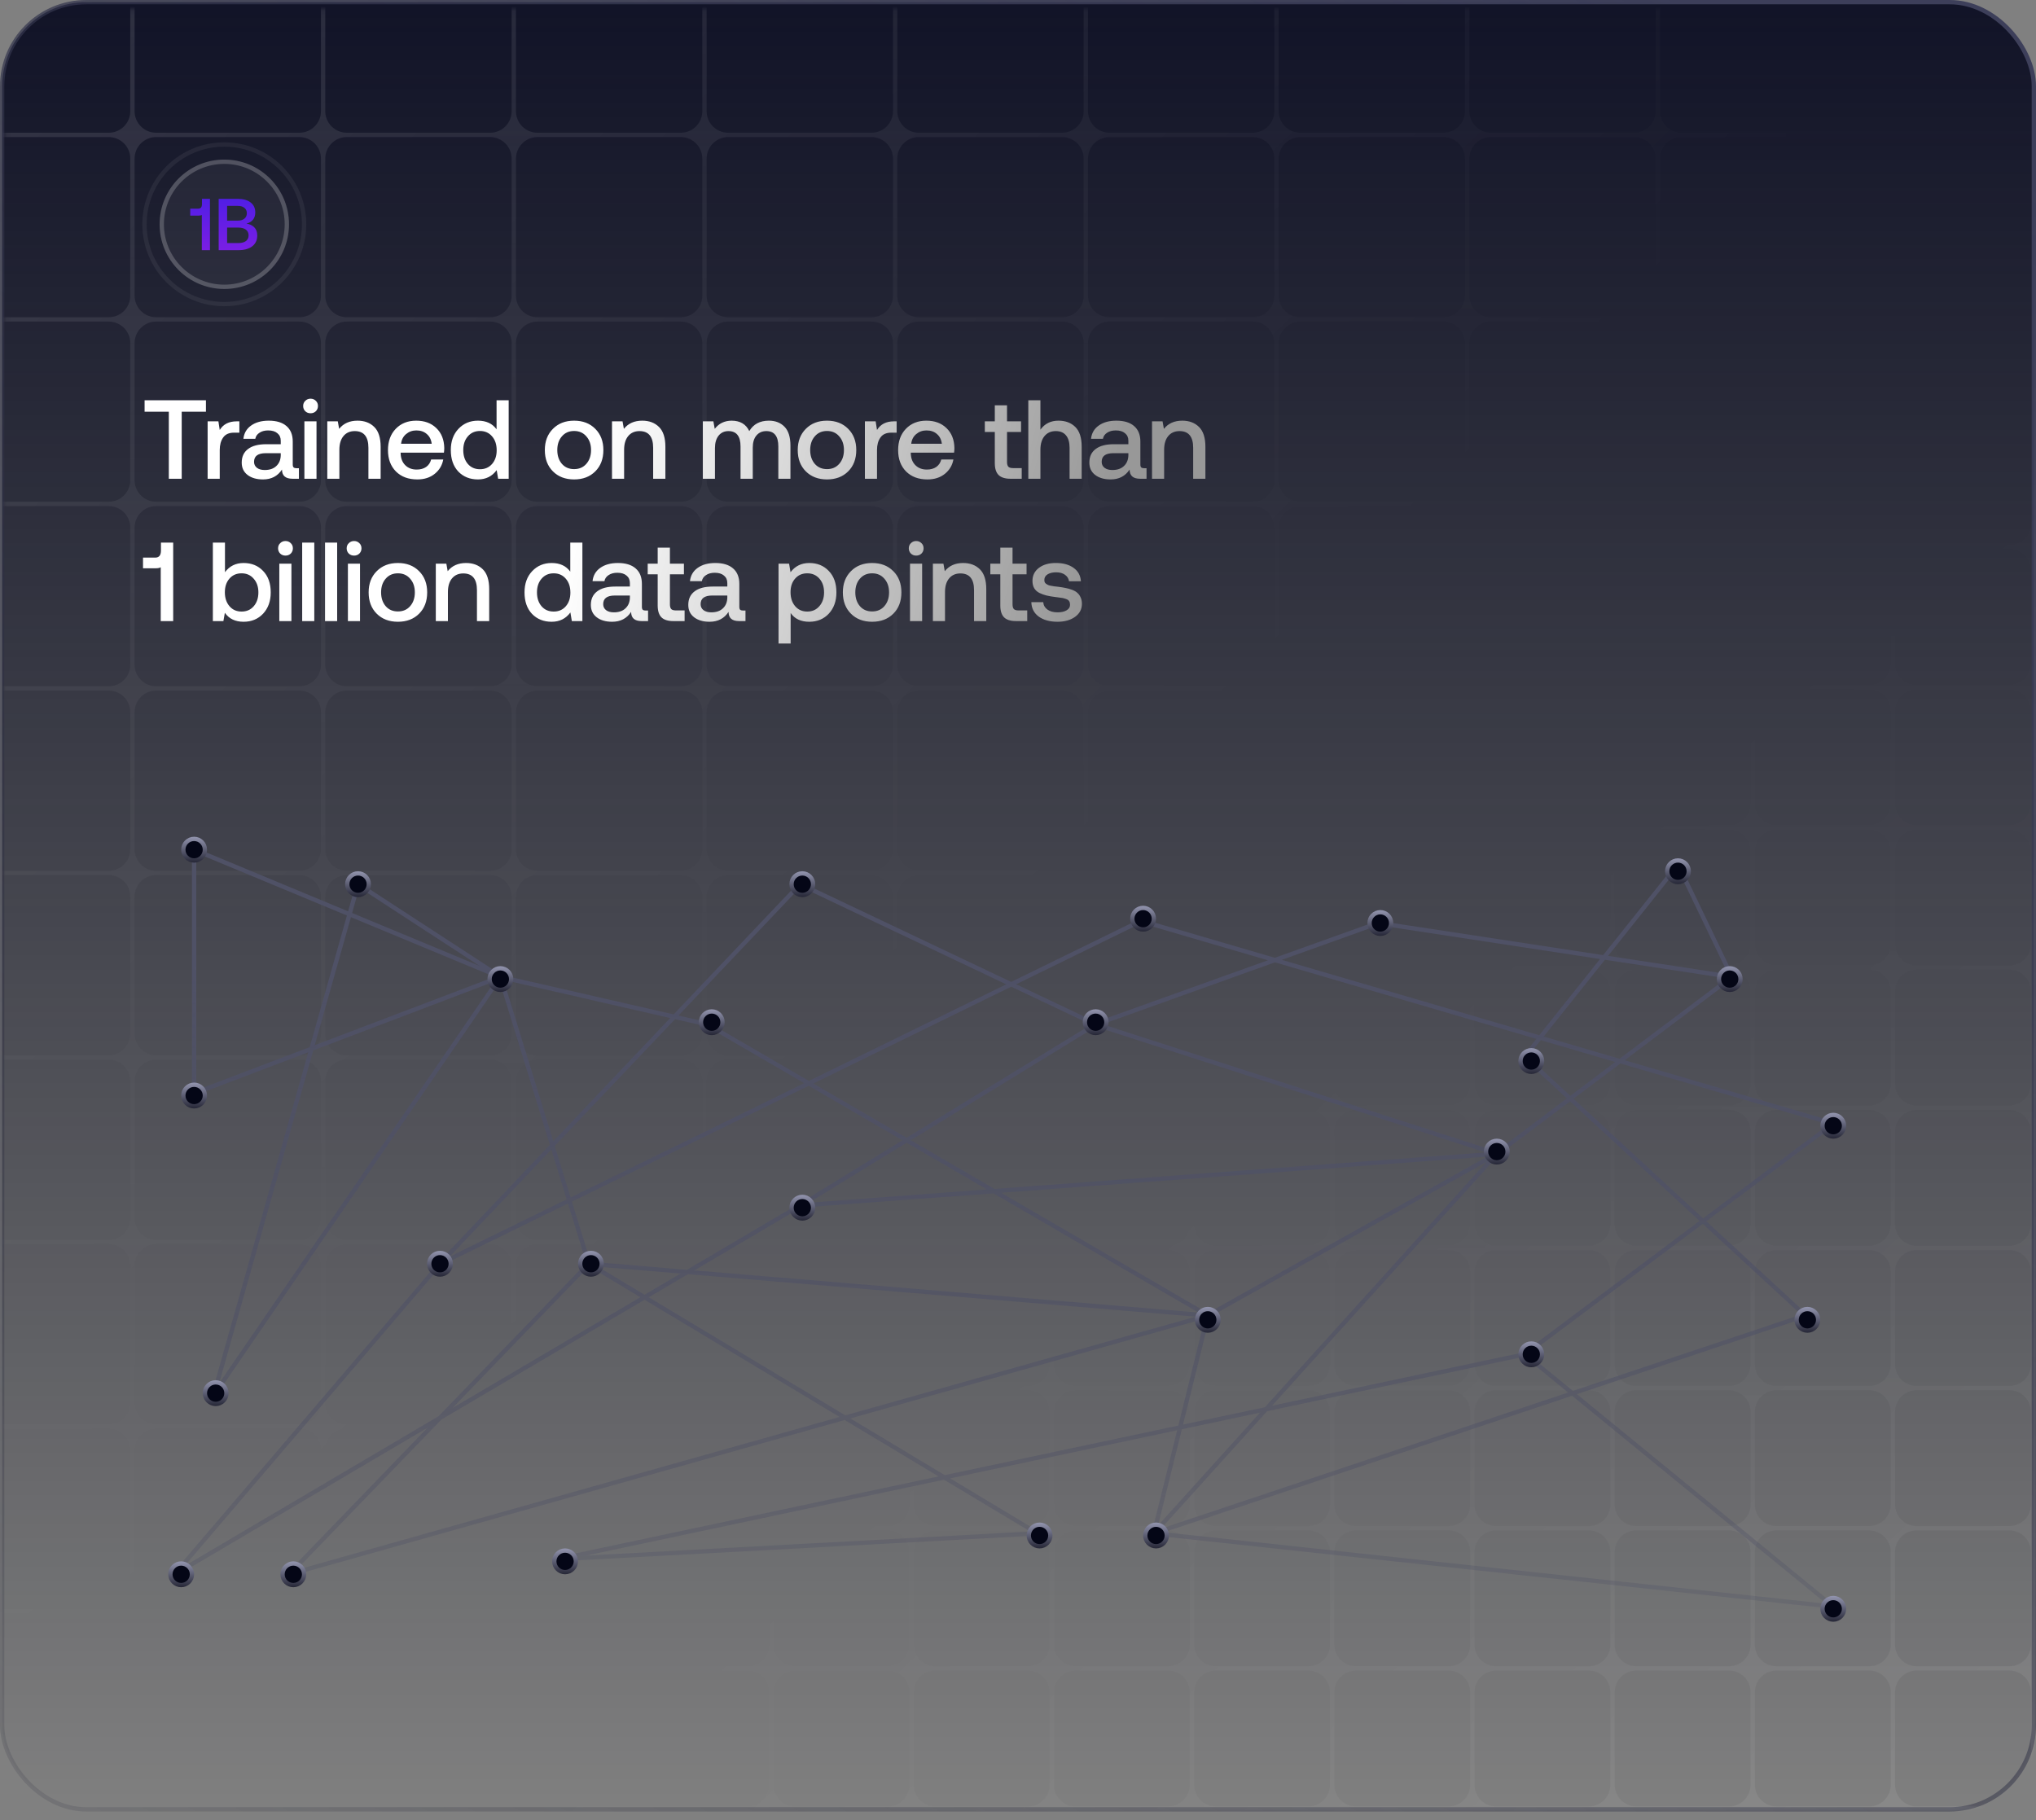<svg viewBox="0 0 472 422" fill="none" xmlns="http://www.w3.org/2000/svg">
<rect x="0" y="0" width="472" height="422" fill="#808080" stroke="none"/>
<rect x="0.5" y="0.5" width="471" height="419" rx="19.5" fill="url(#paint0_linear_575_6299)" stroke="url(#paint1_linear_575_6299)"/>
<g opacity="0.6">
<mask id="mask0_575_6299" style="mask-type:alpha" maskUnits="userSpaceOnUse" x="0" y="58" width="472" height="362">
<rect x="471.5" y="419.5" width="471" height="361" rx="19.5" transform="rotate(-180 471.5 419.5)" fill="url(#paint2_linear_575_6299)" stroke="url(#paint3_linear_575_6299)"/>
</mask>
<g mask="url(#mask0_575_6299)">
<path fill-rule="evenodd" clip-rule="evenodd" d="M178.824 419.823C178.827 419.823 178.829 419.823 178.832 419.823C178.835 419.823 178.837 419.823 178.84 419.823L211.322 419.823C211.325 419.823 211.328 419.823 211.33 419.823C211.333 419.823 211.335 419.823 211.338 419.823L243.823 419.823C243.825 419.823 243.828 419.823 243.83 419.823C243.832 419.823 243.835 419.823 243.837 419.823L276.322 419.823C276.324 419.823 276.326 419.823 276.328 419.823C276.33 419.823 276.333 419.823 276.335 419.823L308.823 419.823C308.825 419.823 308.827 419.823 308.828 419.823C308.83 419.823 308.831 419.823 308.833 419.823L341.323 419.823C341.325 419.823 341.326 419.823 341.328 419.823C341.33 419.823 341.332 419.823 341.334 419.823L373.822 419.823C373.823 419.823 373.825 419.823 373.826 419.823C373.828 419.823 373.829 419.823 373.831 419.823L406.322 419.823C406.324 419.823 406.325 419.823 406.326 419.823C406.327 419.823 406.329 419.823 406.33 419.823L438.822 419.823C438.822 419.823 438.823 419.823 438.824 419.823C438.825 419.823 438.826 419.823 438.827 419.823L471.324 419.823C471.6 419.823 471.824 419.599 471.824 419.323L471.824 386.824L471.824 289.326L471.824 256.827L471.824 224.328L471.824 126.83L471.824 -13.323C471.824 -13.599 471.6 -13.823 471.324 -13.823C471.048 -13.823 470.824 -13.599 470.824 -13.323L470.824 121.33C470.824 124.092 468.586 126.33 465.824 126.33L444.324 126.33C441.563 126.33 439.324 124.092 439.324 121.33L439.324 -13.323C439.324 -13.599 439.1 -13.823 438.824 -13.823C438.548 -13.823 438.324 -13.599 438.324 -13.323L438.324 121.33C438.324 124.092 436.086 126.33 433.324 126.33L411.826 126.33C409.065 126.33 406.826 124.092 406.826 121.33L406.826 -13.323C406.826 -13.599 406.602 -13.823 406.326 -13.823C406.05 -13.823 405.826 -13.599 405.826 -13.323L405.826 121.33C405.826 124.092 403.588 126.33 400.826 126.33L379.326 126.33C376.565 126.33 374.326 124.092 374.326 121.33L374.326 -13.323C374.326 -13.599 374.102 -13.823 373.826 -13.823C373.55 -13.823 373.326 -13.599 373.326 -13.323L373.326 121.33C373.326 124.092 371.088 126.33 368.326 126.33L346.828 126.33C344.067 126.33 341.828 124.092 341.828 121.33L341.828 -13.323C341.828 -13.599 341.604 -13.823 341.328 -13.823C341.052 -13.823 340.828 -13.599 340.828 -13.323L340.828 121.33C340.828 124.092 338.59 126.33 335.828 126.33L314.328 126.33C311.567 126.33 309.328 124.092 309.328 121.33L309.328 -13.323C309.328 -13.599 309.104 -13.823 308.828 -13.823C308.552 -13.823 308.328 -13.599 308.328 -13.323L308.328 121.33C308.328 124.092 306.09 126.33 303.328 126.33L281.828 126.33C279.067 126.33 276.828 124.092 276.828 121.33L276.828 -13.323C276.828 -13.599 276.604 -13.823 276.328 -13.823C276.052 -13.823 275.828 -13.599 275.828 -13.323L275.828 121.33C275.828 124.092 273.59 126.33 270.828 126.33L249.33 126.33C246.569 126.33 244.33 124.092 244.33 121.33L244.33 -13.323C244.33 -13.599 244.106 -13.823 243.83 -13.823C243.554 -13.823 243.33 -13.599 243.33 -13.323L243.33 121.33C243.33 124.092 241.092 126.33 238.33 126.33L216.83 126.33C214.069 126.33 211.83 124.092 211.83 121.33L211.83 -13.323C211.83 -13.599 211.606 -13.823 211.33 -13.823C211.054 -13.823 210.83 -13.599 210.83 -13.323L210.83 121.33C210.83 124.092 208.592 126.33 205.83 126.33L184.332 126.33C181.571 126.33 179.332 124.092 179.332 121.33L179.332 -13.323C179.332 -13.599 179.108 -13.823 178.832 -13.823C178.556 -13.823 178.332 -13.599 178.332 -13.323L178.332 121.33C178.332 124.092 176.093 126.33 173.332 126.33L38.678 126.33C38.402 126.33 38.178 126.554 38.178 126.83C38.178 127.106 38.402 127.33 38.678 127.33L173.332 127.33C176.093 127.33 178.332 129.569 178.332 132.33L178.332 153.829C178.332 156.59 176.093 158.829 173.332 158.829L38.678 158.829C38.402 158.829 38.178 159.053 38.178 159.329C38.178 159.605 38.402 159.829 38.678 159.829L173.332 159.829C176.093 159.829 178.332 162.068 178.332 164.829L178.332 186.329C178.332 189.09 176.093 191.329 173.332 191.329L38.678 191.329C38.402 191.329 38.178 191.553 38.178 191.829C38.178 192.105 38.402 192.329 38.678 192.329L173.332 192.329C176.093 192.329 178.332 194.568 178.332 197.329L178.332 218.828C178.332 221.589 176.093 223.828 173.332 223.828L38.678 223.828C38.402 223.828 38.178 224.052 38.178 224.328C38.178 224.604 38.402 224.828 38.678 224.828L173.332 224.828C176.093 224.828 178.332 227.066 178.332 229.828L178.332 251.327C178.332 254.088 176.093 256.327 173.332 256.327L38.678 256.327C38.402 256.327 38.178 256.551 38.178 256.827C38.178 257.103 38.402 257.327 38.678 257.327L173.332 257.327C176.093 257.327 178.332 259.566 178.332 262.327L178.332 283.826C178.332 286.588 176.093 288.826 173.332 288.826L38.678 288.826C38.402 288.826 38.178 289.05 38.178 289.326C38.178 289.602 38.402 289.826 38.678 289.826L173.332 289.826C176.093 289.826 178.332 292.065 178.332 294.826L178.332 316.325C178.332 319.087 176.093 321.325 173.332 321.325L38.678 321.325C38.402 321.325 38.178 321.549 38.178 321.825C38.178 322.101 38.402 322.325 38.678 322.325L173.332 322.325C176.093 322.325 178.332 324.564 178.332 327.325L178.332 348.825C178.332 351.587 176.093 353.825 173.332 353.825L38.678 353.825C38.402 353.825 38.178 354.049 38.178 354.325C38.178 354.601 38.402 354.825 38.678 354.825L173.332 354.825C176.093 354.825 178.332 357.064 178.332 359.825L178.332 381.324C178.332 384.085 176.093 386.324 173.332 386.324L38.678 386.324C38.402 386.324 38.178 386.548 38.178 386.824C38.178 387.1 38.402 387.324 38.678 387.324L173.332 387.324C176.093 387.324 178.332 389.563 178.332 392.324L178.332 413.823C178.332 416.585 176.093 418.823 173.332 418.823L38.678 418.823C38.402 418.823 38.178 419.047 38.178 419.323C38.178 419.599 38.402 419.823 38.678 419.823L178.824 419.823ZM465.824 418.823C468.586 418.823 470.824 416.585 470.824 413.823L470.824 392.324C470.824 389.563 468.586 387.324 465.824 387.324L444.324 387.324C441.563 387.324 439.324 389.563 439.324 392.324L439.324 413.823C439.324 416.585 441.563 418.823 444.324 418.823L465.824 418.823ZM433.324 418.823C436.086 418.823 438.324 416.585 438.324 413.823L438.324 392.324C438.324 389.563 436.086 387.324 433.324 387.324L411.826 387.324C409.065 387.324 406.826 389.563 406.826 392.324L406.826 413.823C406.826 416.585 409.065 418.823 411.826 418.823L433.324 418.823ZM400.826 418.823C403.588 418.823 405.826 416.585 405.826 413.823L405.826 392.324C405.826 389.563 403.588 387.324 400.826 387.324L379.326 387.324C376.565 387.324 374.326 389.563 374.326 392.324L374.326 413.823C374.326 416.585 376.565 418.823 379.326 418.823L400.826 418.823ZM368.326 418.823C371.088 418.823 373.326 416.585 373.326 413.823L373.326 392.324C373.326 389.563 371.088 387.324 368.326 387.324L346.828 387.324C344.067 387.324 341.828 389.563 341.828 392.324L341.828 413.823C341.828 416.585 344.067 418.823 346.828 418.823L368.326 418.823ZM335.828 418.823C338.59 418.823 340.828 416.585 340.828 413.823L340.828 392.324C340.828 389.563 338.59 387.324 335.828 387.324L314.328 387.324C311.567 387.324 309.328 389.563 309.328 392.324L309.328 413.823C309.328 416.585 311.567 418.823 314.328 418.823L335.828 418.823ZM303.328 418.823C306.09 418.823 308.328 416.585 308.328 413.823L308.328 392.324C308.328 389.563 306.09 387.324 303.328 387.324L281.828 387.324C279.067 387.324 276.828 389.563 276.828 392.324L276.828 413.823C276.828 416.585 279.067 418.823 281.828 418.823L303.328 418.823ZM270.828 418.823C273.59 418.823 275.828 416.585 275.828 413.823L275.828 392.324C275.828 389.563 273.59 387.324 270.828 387.324L249.33 387.324C246.569 387.324 244.33 389.563 244.33 392.324L244.33 413.823C244.33 416.585 246.569 418.823 249.33 418.823L270.828 418.823ZM238.33 418.823C241.092 418.823 243.33 416.585 243.33 413.823L243.33 392.324C243.33 389.563 241.092 387.324 238.33 387.324L216.83 387.324C214.069 387.324 211.83 389.563 211.83 392.324L211.83 413.823C211.83 416.585 214.069 418.823 216.83 418.823L238.33 418.823ZM205.83 418.823C208.592 418.823 210.83 416.585 210.83 413.823L210.83 392.324C210.83 389.563 208.592 387.324 205.83 387.324L184.332 387.324C181.571 387.324 179.332 389.563 179.332 392.324L179.332 413.823C179.332 416.585 181.571 418.823 184.332 418.823L205.83 418.823ZM210.83 381.324C210.83 384.085 208.592 386.324 205.83 386.324L184.332 386.324C181.571 386.324 179.332 384.085 179.332 381.324L179.332 359.825C179.332 357.064 181.571 354.825 184.332 354.825L205.83 354.825C208.592 354.825 210.83 357.064 210.83 359.825L210.83 381.324ZM210.83 348.825C210.83 351.587 208.592 353.825 205.83 353.825L184.332 353.825C181.571 353.825 179.332 351.587 179.332 348.825L179.332 327.325C179.332 324.564 181.571 322.325 184.332 322.325L205.83 322.325C208.592 322.325 210.83 324.564 210.83 327.325L210.83 348.825ZM210.83 316.325C210.83 319.087 208.592 321.325 205.83 321.325L184.332 321.325C181.571 321.325 179.332 319.087 179.332 316.325L179.332 294.826C179.332 292.065 181.571 289.826 184.332 289.826L205.83 289.826C208.592 289.826 210.83 292.065 210.83 294.826L210.83 316.325ZM210.83 283.826C210.83 286.588 208.592 288.826 205.83 288.826L184.332 288.826C181.571 288.826 179.332 286.588 179.332 283.826L179.332 262.327C179.332 259.566 181.571 257.327 184.332 257.327L205.83 257.327C208.592 257.327 210.83 259.566 210.83 262.327L210.83 283.826ZM210.83 251.327C210.83 254.088 208.592 256.327 205.83 256.327L184.332 256.327C181.571 256.327 179.332 254.088 179.332 251.327L179.332 229.828C179.332 227.066 181.571 224.828 184.332 224.828L205.83 224.828C208.592 224.828 210.83 227.066 210.83 229.828L210.83 251.327ZM210.83 218.828C210.83 221.589 208.592 223.828 205.83 223.828L184.332 223.828C181.571 223.828 179.332 221.589 179.332 218.828L179.332 197.329C179.332 194.568 181.571 192.329 184.332 192.329L205.83 192.329C208.592 192.329 210.83 194.568 210.83 197.329L210.83 218.828ZM210.83 186.329C210.83 189.09 208.592 191.329 205.83 191.329L184.332 191.329C181.571 191.329 179.332 189.09 179.332 186.329L179.332 164.829C179.332 162.068 181.571 159.829 184.332 159.829L205.83 159.829C208.592 159.829 210.83 162.068 210.83 164.829L210.83 186.329ZM210.83 153.829C210.83 156.59 208.592 158.829 205.83 158.829L184.332 158.829C181.571 158.829 179.332 156.59 179.332 153.829L179.332 132.33C179.332 129.569 181.571 127.33 184.332 127.33L205.83 127.33C208.592 127.33 210.83 129.569 210.83 132.33L210.83 153.829ZM465.824 256.327C468.586 256.327 470.824 254.089 470.824 251.327L470.824 229.828C470.824 227.066 468.586 224.828 465.824 224.828L444.324 224.828C441.563 224.828 439.324 227.066 439.324 229.828L439.324 251.327C439.324 254.089 441.563 256.327 444.324 256.327L465.824 256.327ZM439.324 262.327C439.324 259.566 441.563 257.327 444.324 257.327L465.824 257.327C468.586 257.327 470.824 259.566 470.824 262.327L470.824 283.826C470.824 286.588 468.586 288.826 465.824 288.826L444.324 288.826C441.563 288.826 439.324 286.588 439.324 283.826L439.324 262.327ZM433.324 256.327C436.086 256.327 438.324 254.089 438.324 251.327L438.324 229.828C438.324 227.066 436.086 224.828 433.324 224.828L411.826 224.828C409.065 224.828 406.826 227.066 406.826 229.828L406.826 251.327C406.826 254.089 409.065 256.327 411.826 256.327L433.324 256.327ZM406.826 262.327C406.826 259.566 409.065 257.327 411.826 257.327L433.324 257.327C436.086 257.327 438.324 259.566 438.324 262.327L438.324 283.826C438.324 286.588 436.086 288.826 433.324 288.826L411.826 288.826C409.065 288.826 406.826 286.588 406.826 283.826L406.826 262.327ZM400.826 256.327C403.588 256.327 405.826 254.089 405.826 251.327L405.826 229.828C405.826 227.066 403.588 224.828 400.826 224.828L379.326 224.828C376.565 224.828 374.326 227.066 374.326 229.828L374.326 251.327C374.326 254.089 376.565 256.327 379.326 256.327L400.826 256.327ZM374.326 262.327C374.326 259.566 376.565 257.327 379.326 257.327L400.826 257.327C403.588 257.327 405.826 259.566 405.826 262.327L405.826 283.826C405.826 286.588 403.588 288.826 400.826 288.826L379.326 288.826C376.565 288.826 374.326 286.588 374.326 283.826L374.326 262.327ZM368.326 256.327C371.088 256.327 373.326 254.089 373.326 251.327L373.326 229.828C373.326 227.066 371.088 224.828 368.326 224.828L346.828 224.828C344.067 224.828 341.828 227.066 341.828 229.828L341.828 251.327C341.828 254.089 344.067 256.327 346.828 256.327L368.326 256.327ZM341.828 262.327C341.828 259.566 344.067 257.327 346.828 257.327L368.326 257.327C371.088 257.327 373.326 259.566 373.326 262.327L373.326 283.826C373.326 286.588 371.088 288.826 368.326 288.826L346.828 288.826C344.067 288.826 341.828 286.588 341.828 283.826L341.828 262.327ZM335.828 256.327C338.59 256.327 340.828 254.089 340.828 251.327L340.828 229.828C340.828 227.066 338.59 224.828 335.828 224.828L314.328 224.828C311.567 224.828 309.328 227.066 309.328 229.828L309.328 251.327C309.328 254.089 311.567 256.327 314.328 256.327L335.828 256.327ZM309.328 262.327C309.328 259.566 311.567 257.327 314.328 257.327L335.828 257.327C338.59 257.327 340.828 259.566 340.828 262.327L340.828 283.826C340.828 286.588 338.59 288.826 335.828 288.826L314.328 288.826C311.567 288.826 309.328 286.588 309.328 283.826L309.328 262.327ZM303.328 256.327C306.09 256.327 308.328 254.088 308.328 251.327L308.328 229.828C308.328 227.066 306.09 224.828 303.328 224.828L281.828 224.828C279.067 224.828 276.828 227.066 276.828 229.828L276.828 251.327C276.828 254.088 279.067 256.327 281.828 256.327L303.328 256.327ZM276.828 262.327C276.828 259.566 279.067 257.327 281.828 257.327L303.328 257.327C306.09 257.327 308.328 259.566 308.328 262.327L308.328 283.826C308.328 286.588 306.09 288.826 303.328 288.826L281.828 288.826C279.067 288.826 276.828 286.588 276.828 283.826L276.828 262.327ZM270.828 256.327C273.59 256.327 275.828 254.088 275.828 251.327L275.828 229.828C275.828 227.066 273.59 224.828 270.828 224.828L249.33 224.828C246.569 224.828 244.33 227.066 244.33 229.828L244.33 251.327C244.33 254.088 246.569 256.327 249.33 256.327L270.828 256.327ZM244.33 262.327C244.33 259.566 246.569 257.327 249.33 257.327L270.828 257.327C273.59 257.327 275.828 259.566 275.828 262.327L275.828 283.826C275.828 286.588 273.59 288.826 270.828 288.826L249.33 288.826C246.569 288.826 244.33 286.588 244.33 283.826L244.33 262.327ZM238.33 256.327C241.092 256.327 243.33 254.088 243.33 251.327L243.33 229.828C243.33 227.066 241.092 224.828 238.33 224.828L216.83 224.828C214.069 224.828 211.83 227.066 211.83 229.828L211.83 251.327C211.83 254.088 214.069 256.327 216.83 256.327L238.33 256.327ZM211.83 262.327C211.83 259.566 214.069 257.327 216.83 257.327L238.33 257.327C241.092 257.327 243.33 259.566 243.33 262.327L243.33 283.826C243.33 286.588 241.092 288.826 238.33 288.826L216.83 288.826C214.069 288.826 211.83 286.588 211.83 283.826L211.83 262.327ZM309.328 132.33C309.328 129.569 311.567 127.33 314.328 127.33L335.828 127.33C338.59 127.33 340.828 129.569 340.828 132.33L340.828 153.829C340.828 156.59 338.59 158.829 335.828 158.829L314.328 158.829C311.567 158.829 309.328 156.59 309.328 153.829L309.328 132.33ZM309.328 164.829C309.328 162.068 311.567 159.829 314.328 159.829L335.828 159.829C338.59 159.829 340.828 162.068 340.828 164.829L340.828 186.329C340.828 189.09 338.59 191.329 335.828 191.329L314.328 191.329C311.567 191.329 309.328 189.09 309.328 186.329L309.328 164.829ZM346.828 159.829C344.067 159.829 341.828 162.068 341.828 164.829L341.828 186.329C341.828 189.09 344.067 191.329 346.828 191.329L368.326 191.329C371.088 191.329 373.326 189.09 373.326 186.329L373.326 164.829C373.326 162.068 371.088 159.829 368.326 159.829L346.828 159.829ZM309.328 197.329C309.328 194.568 311.567 192.329 314.328 192.329L335.828 192.329C338.59 192.329 340.828 194.568 340.828 197.329L340.828 218.828C340.828 221.589 338.59 223.828 335.828 223.828L314.328 223.828C311.567 223.828 309.328 221.589 309.328 218.828L309.328 197.329ZM346.828 192.329C344.067 192.329 341.828 194.568 341.828 197.329L341.828 218.828C341.828 221.589 344.067 223.828 346.828 223.828L368.326 223.828C371.088 223.828 373.326 221.589 373.326 218.828L373.326 197.329C373.326 194.568 371.088 192.329 368.326 192.329L346.828 192.329ZM309.328 294.826C309.328 292.065 311.567 289.826 314.328 289.826L335.828 289.826C338.59 289.826 340.828 292.065 340.828 294.826L340.828 316.325C340.828 319.087 338.59 321.325 335.828 321.325L314.328 321.325C311.567 321.325 309.328 319.087 309.328 316.325L309.328 294.826ZM346.828 289.826C344.067 289.826 341.828 292.065 341.828 294.826L341.828 316.325C341.828 319.087 344.067 321.325 346.828 321.325L368.326 321.325C371.088 321.325 373.326 319.087 373.326 316.325L373.326 294.826C373.326 292.065 371.088 289.826 368.326 289.826L346.828 289.826ZM309.328 327.325C309.328 324.564 311.567 322.325 314.328 322.325L335.828 322.325C338.59 322.325 340.828 324.564 340.828 327.325L340.828 348.825C340.828 351.587 338.59 353.825 335.828 353.825L314.328 353.825C311.567 353.825 309.328 351.587 309.328 348.825L309.328 327.325ZM346.828 322.325C344.067 322.325 341.828 324.564 341.828 327.325L341.828 348.825C341.828 351.587 344.067 353.825 346.828 353.825L368.326 353.825C371.088 353.825 373.326 351.587 373.326 348.825L373.326 327.325C373.326 324.564 371.088 322.325 368.326 322.325L346.828 322.325ZM309.328 359.825C309.328 357.064 311.567 354.825 314.328 354.825L335.828 354.825C338.59 354.825 340.828 357.064 340.828 359.825L340.828 381.324C340.828 384.085 338.59 386.324 335.828 386.324L314.328 386.324C311.567 386.324 309.328 384.085 309.328 381.324L309.328 359.825ZM346.828 354.825C344.067 354.825 341.828 357.064 341.828 359.825L341.828 381.324C341.828 384.085 344.067 386.324 346.828 386.324L368.326 386.324C371.088 386.324 373.326 384.085 373.326 381.324L373.326 359.825C373.326 357.064 371.088 354.825 368.326 354.825L346.828 354.825ZM346.828 127.33C344.067 127.33 341.828 129.569 341.828 132.33L341.828 153.829C341.828 156.59 344.067 158.829 346.828 158.829L368.326 158.829C371.088 158.829 373.326 156.59 373.326 153.829L373.326 132.33C373.326 129.569 371.088 127.33 368.326 127.33L346.828 127.33ZM211.83 381.324C211.83 384.085 214.069 386.324 216.83 386.324L238.33 386.324C241.092 386.324 243.33 384.085 243.33 381.324L243.33 359.825C243.33 357.064 241.092 354.825 238.33 354.825L216.83 354.825C214.069 354.825 211.83 357.064 211.83 359.825L211.83 381.324ZM244.33 381.324C244.33 384.085 246.569 386.324 249.33 386.324L270.828 386.324C273.59 386.324 275.828 384.085 275.828 381.324L275.828 359.825C275.828 357.064 273.59 354.825 270.828 354.825L249.33 354.825C246.569 354.825 244.33 357.064 244.33 359.825L244.33 381.324ZM276.828 381.324C276.828 384.085 279.067 386.324 281.828 386.324L303.328 386.324C306.09 386.324 308.328 384.085 308.328 381.324L308.328 359.825C308.328 357.064 306.09 354.825 303.328 354.825L281.828 354.825C279.067 354.825 276.828 357.064 276.828 359.825L276.828 381.324ZM374.326 381.324C374.326 384.085 376.565 386.324 379.326 386.324L400.826 386.324C403.588 386.324 405.826 384.085 405.826 381.324L405.826 359.825C405.826 357.064 403.588 354.825 400.826 354.825L379.326 354.825C376.565 354.825 374.326 357.064 374.326 359.825L374.326 381.324ZM406.826 381.324C406.826 384.085 409.065 386.324 411.826 386.324L433.324 386.324C436.086 386.324 438.324 384.085 438.324 381.324L438.324 359.825C438.324 357.064 436.086 354.825 433.324 354.825L411.826 354.825C409.065 354.825 406.826 357.064 406.826 359.825L406.826 381.324ZM439.324 381.324C439.324 384.085 441.563 386.324 444.324 386.324L465.824 386.324C468.586 386.324 470.824 384.085 470.824 381.324L470.824 359.825C470.824 357.064 468.586 354.825 465.824 354.825L444.324 354.825C441.563 354.825 439.324 357.064 439.324 359.825L439.324 381.324ZM243.33 348.825C243.33 351.587 241.092 353.825 238.33 353.825L216.83 353.825C214.069 353.825 211.83 351.587 211.83 348.825L211.83 327.325C211.83 324.564 214.069 322.325 216.83 322.325L238.33 322.325C241.092 322.325 243.33 324.564 243.33 327.325L243.33 348.825ZM243.33 316.325C243.33 319.087 241.092 321.325 238.33 321.325L216.83 321.325C214.069 321.325 211.83 319.087 211.83 316.325L211.83 294.826C211.83 292.065 214.069 289.826 216.83 289.826L238.33 289.826C241.092 289.826 243.33 292.065 243.33 294.826L243.33 316.325ZM243.33 218.828C243.33 221.589 241.092 223.828 238.33 223.828L216.83 223.828C214.069 223.828 211.83 221.589 211.83 218.828L211.83 197.329C211.83 194.568 214.069 192.329 216.83 192.329L238.33 192.329C241.092 192.329 243.33 194.568 243.33 197.329L243.33 218.828ZM243.33 186.329C243.33 189.09 241.092 191.329 238.33 191.329L216.83 191.329C214.069 191.329 211.83 189.09 211.83 186.329L211.83 164.829C211.83 162.068 214.069 159.829 216.83 159.829L238.33 159.829C241.092 159.829 243.33 162.068 243.33 164.829L243.33 186.329ZM243.33 153.829C243.33 156.59 241.092 158.829 238.33 158.829L216.83 158.829C214.069 158.829 211.83 156.59 211.83 153.829L211.83 132.33C211.83 129.569 214.069 127.33 216.83 127.33L238.33 127.33C241.092 127.33 243.33 129.569 243.33 132.33L243.33 153.829ZM465.824 223.828C468.586 223.828 470.824 221.589 470.824 218.828L470.824 197.329C470.824 194.568 468.586 192.329 465.824 192.329L444.324 192.329C441.563 192.329 439.324 194.568 439.324 197.329L439.324 218.828C439.324 221.589 441.563 223.828 444.324 223.828L465.824 223.828ZM433.324 223.828C436.086 223.828 438.324 221.589 438.324 218.828L438.324 197.329C438.324 194.568 436.086 192.329 433.324 192.329L411.826 192.329C409.065 192.329 406.826 194.568 406.826 197.329L406.826 218.828C406.826 221.589 409.065 223.828 411.826 223.828L433.324 223.828ZM400.826 223.828C403.588 223.828 405.826 221.589 405.826 218.828L405.826 197.329C405.826 194.568 403.588 192.329 400.826 192.329L379.326 192.329C376.565 192.329 374.326 194.568 374.326 197.329L374.326 218.828C374.326 221.589 376.565 223.828 379.326 223.828L400.826 223.828ZM303.328 223.828C306.09 223.828 308.328 221.589 308.328 218.828L308.328 197.329C308.328 194.568 306.09 192.329 303.328 192.329L281.828 192.329C279.067 192.329 276.828 194.568 276.828 197.329L276.828 218.828C276.828 221.589 279.067 223.828 281.828 223.828L303.328 223.828ZM270.828 223.828C273.59 223.828 275.828 221.589 275.828 218.828L275.828 197.329C275.828 194.568 273.59 192.329 270.828 192.329L249.33 192.329C246.569 192.329 244.33 194.568 244.33 197.329L244.33 218.828C244.33 221.589 246.569 223.828 249.33 223.828L270.828 223.828ZM379.326 159.829C376.565 159.829 374.326 162.068 374.326 164.829L374.326 186.329C374.326 189.09 376.565 191.329 379.326 191.329L400.826 191.329C403.588 191.329 405.826 189.09 405.826 186.329L405.826 164.829C405.826 162.068 403.588 159.829 400.826 159.829L379.326 159.829ZM379.326 289.826C376.565 289.826 374.326 292.065 374.326 294.826L374.326 316.325C374.326 319.087 376.565 321.325 379.326 321.325L400.826 321.325C403.588 321.325 405.826 319.087 405.826 316.325L405.826 294.826C405.826 292.065 403.588 289.826 400.826 289.826L379.326 289.826ZM379.326 322.325C376.565 322.325 374.326 324.564 374.326 327.325L374.326 348.825C374.326 351.587 376.565 353.825 379.326 353.825L400.826 353.825C403.588 353.825 405.826 351.587 405.826 348.825L405.826 327.325C405.826 324.564 403.588 322.325 400.826 322.325L379.326 322.325ZM379.326 127.33C376.565 127.33 374.326 129.569 374.326 132.33L374.326 153.829C374.326 156.59 376.565 158.829 379.326 158.829L400.826 158.829C403.588 158.829 405.826 156.59 405.826 153.829L405.826 132.33C405.826 129.569 403.588 127.33 400.826 127.33L379.326 127.33ZM244.33 348.825C244.33 351.587 246.569 353.825 249.33 353.825L270.828 353.825C273.59 353.825 275.828 351.587 275.828 348.825L275.828 327.325C275.828 324.564 273.59 322.325 270.828 322.325L249.33 322.325C246.569 322.325 244.33 324.564 244.33 327.325L244.33 348.825ZM276.828 348.825C276.828 351.587 279.067 353.825 281.828 353.825L303.328 353.825C306.09 353.825 308.328 351.587 308.328 348.825L308.328 327.325C308.328 324.564 306.09 322.325 303.328 322.325L281.828 322.325C279.067 322.325 276.828 324.564 276.828 327.325L276.828 348.825ZM406.826 348.825C406.826 351.587 409.065 353.825 411.826 353.825L433.324 353.825C436.086 353.825 438.324 351.587 438.324 348.825L438.324 327.325C438.324 324.564 436.086 322.325 433.324 322.325L411.826 322.325C409.065 322.325 406.826 324.564 406.826 327.325L406.826 348.825ZM439.324 348.825C439.324 351.587 441.563 353.825 444.324 353.825L465.824 353.825C468.586 353.825 470.824 351.587 470.824 348.825L470.824 327.325C470.824 324.564 468.586 322.325 465.824 322.325L444.324 322.325C441.563 322.325 439.324 324.564 439.324 327.325L439.324 348.825ZM275.828 316.325C275.828 319.087 273.59 321.325 270.828 321.325L249.33 321.325C246.569 321.325 244.33 319.087 244.33 316.325L244.33 294.826C244.33 292.065 246.569 289.826 249.33 289.826L270.828 289.826C273.59 289.826 275.828 292.065 275.828 294.826L275.828 316.325ZM275.828 186.329C275.828 189.09 273.59 191.329 270.828 191.329L249.33 191.329C246.569 191.329 244.33 189.09 244.33 186.329L244.33 164.829C244.33 162.068 246.569 159.829 249.33 159.829L270.828 159.829C273.59 159.829 275.828 162.068 275.828 164.829L275.828 186.329ZM275.828 153.829C275.828 156.59 273.59 158.829 270.828 158.829L249.33 158.829C246.569 158.829 244.33 156.59 244.33 153.829L244.33 132.33C244.33 129.569 246.569 127.33 249.33 127.33L270.828 127.33C273.59 127.33 275.828 129.569 275.828 132.33L275.828 153.829ZM308.328 186.329C308.328 189.09 306.09 191.329 303.328 191.329L281.828 191.329C279.067 191.329 276.828 189.09 276.828 186.329L276.828 164.829C276.828 162.068 279.067 159.829 281.828 159.829L303.328 159.829C306.09 159.829 308.328 162.068 308.328 164.829L308.328 186.329ZM438.324 186.329C438.324 189.09 436.086 191.329 433.324 191.329L411.826 191.329C409.065 191.329 406.826 189.09 406.826 186.329L406.826 164.829C406.826 162.068 409.065 159.829 411.826 159.829L433.324 159.829C436.086 159.829 438.324 162.068 438.324 164.829L438.324 186.329ZM470.824 186.329C470.824 189.09 468.586 191.329 465.824 191.329L444.324 191.329C441.563 191.329 439.324 189.09 439.324 186.329L439.324 164.829C439.324 162.068 441.563 159.829 444.324 159.829L465.824 159.829C468.586 159.829 470.824 162.068 470.824 164.829L470.824 186.329ZM411.826 289.826C409.065 289.826 406.826 292.065 406.826 294.826L406.826 316.325C406.826 319.087 409.065 321.325 411.826 321.325L433.324 321.325C436.086 321.325 438.324 319.087 438.324 316.325L438.324 294.826C438.324 292.065 436.086 289.826 433.324 289.826L411.826 289.826ZM411.826 127.33C409.065 127.33 406.826 129.569 406.826 132.33L406.826 153.829C406.826 156.59 409.065 158.829 411.826 158.829L433.324 158.829C436.086 158.829 438.324 156.59 438.324 153.829L438.324 132.33C438.324 129.569 436.086 127.33 433.324 127.33L411.826 127.33ZM276.828 316.325C276.828 319.087 279.067 321.325 281.828 321.325L303.328 321.325C306.09 321.325 308.328 319.087 308.328 316.325L308.328 294.826C308.328 292.065 306.09 289.826 303.328 289.826L281.828 289.826C279.067 289.826 276.828 292.065 276.828 294.826L276.828 316.325ZM439.324 316.325C439.324 319.087 441.563 321.325 444.324 321.325L465.824 321.325C468.586 321.325 470.824 319.087 470.824 316.325L470.824 294.826C470.824 292.065 468.586 289.826 465.824 289.826L444.324 289.826C441.563 289.826 439.324 292.065 439.324 294.826L439.324 316.325ZM308.328 153.829C308.328 156.59 306.09 158.829 303.328 158.829L281.828 158.829C279.067 158.829 276.828 156.59 276.828 153.829L276.828 132.33C276.828 129.569 279.067 127.33 281.828 127.33L303.328 127.33C306.09 127.33 308.328 129.569 308.328 132.33L308.328 153.829ZM470.824 153.829C470.824 156.59 468.586 158.829 465.824 158.829L444.324 158.829C441.563 158.829 439.324 156.59 439.324 153.829L439.324 132.33C439.324 129.569 441.563 127.33 444.324 127.33L465.824 127.33C468.586 127.33 470.824 129.569 470.824 132.33L470.824 153.829Z" fill="url(#paint4_linear_575_6299)"/>
</g>
</g>
<mask id="mask1_575_6299" style="mask-type:alpha" maskUnits="userSpaceOnUse" x="1" y="2" width="413" height="420">
<rect x="1.5" y="2.5" width="412" height="419" rx="19.5" fill="url(#paint5_linear_575_6299)" stroke="url(#paint6_linear_575_6299)"/>
</mask>
<g mask="url(#mask1_575_6299)">
<path fill-rule="evenodd" clip-rule="evenodd" d="M-13.5 -12L30.701 -12C30.701 -12 30.702 -12 30.703 -12C30.704 -12 30.705 -12 30.706 -12L74.905 -12C74.906 -12 74.907 -12 74.908 -12C74.909 -12 74.91 -12 74.912 -12L119.109 -12C119.111 -12 119.112 -12 119.113 -12C119.115 -12 119.116 -12 119.117 -12L163.312 -12C163.313 -12 163.315 -12 163.316 -12C163.318 -12 163.32 -12 163.321 -12L207.514 -12C207.516 -12 207.518 -12 207.52 -12C207.521 -12 207.523 -12 207.525 -12L251.719 -12C251.721 -12 251.723 -12 251.725 -12C251.727 -12 251.729 -12 251.731 -12L295.921 -12C295.924 -12 295.926 -12 295.928 -12C295.93 -12 295.932 -12 295.934 -12L340.126 -12C340.128 -12 340.131 -12 340.133 -12C340.135 -12 340.137 -12 340.14 -12L384.331 -12C384.333 -12 384.335 -12 384.338 -12C384.34 -12 384.342 -12 384.345 -12L574.968 -12C575.244 -12 575.468 -11.776 575.468 -11.5C575.468 -11.224 575.244 -11 574.968 -11L389.838 -11C387.076 -11 384.838 -8.761 384.838 -6V25.778C384.838 28.54 387.076 30.778 389.838 30.778L574.968 30.778C575.244 30.778 575.468 31.002 575.468 31.278C575.468 31.555 575.244 31.778 574.968 31.778L389.838 31.778C387.076 31.778 384.838 34.017 384.838 36.778V68.557C384.838 71.318 387.076 73.557 389.838 73.557L574.968 73.557C575.244 73.557 575.468 73.781 575.468 74.057C575.468 74.333 575.244 74.557 574.968 74.557L389.838 74.557C387.076 74.557 384.838 76.795 384.838 79.557V111.335C384.838 114.096 387.076 116.335 389.838 116.335L574.968 116.335C575.244 116.335 575.468 116.559 575.468 116.835C575.468 117.111 575.244 117.335 574.968 117.335L389.838 117.335C387.076 117.335 384.838 119.574 384.838 122.335V154.113C384.838 156.875 387.076 159.113 389.838 159.113L574.968 159.113C575.244 159.113 575.468 159.337 575.468 159.613C575.468 159.889 575.244 160.113 574.968 160.113L389.838 160.113C387.076 160.113 384.838 162.352 384.838 165.113V196.892C384.838 199.653 387.076 201.892 389.838 201.892L574.968 201.892C575.244 201.892 575.468 202.116 575.468 202.392C575.468 202.668 575.244 202.892 574.968 202.892L389.838 202.892C387.076 202.892 384.838 205.13 384.838 207.892V239.669C384.838 242.43 387.076 244.669 389.838 244.669L574.968 244.669C575.244 244.669 575.468 244.893 575.468 245.169C575.468 245.445 575.244 245.669 574.968 245.669L389.838 245.669C387.076 245.669 384.838 247.908 384.838 250.669V282.447C384.838 285.209 387.076 287.447 389.838 287.447L574.968 287.447C575.244 287.447 575.468 287.671 575.468 287.947C575.468 288.223 575.244 288.447 574.968 288.447L389.838 288.447C387.076 288.447 384.838 290.686 384.838 293.447V325.226C384.838 327.987 387.076 330.226 389.838 330.226L574.968 330.226C575.244 330.226 575.468 330.449 575.468 330.726C575.468 331.002 575.244 331.226 574.968 331.226L389.838 331.226C387.076 331.226 384.838 333.464 384.838 336.226V368.004C384.838 370.765 387.076 373.004 389.838 373.004L574.968 373.004C575.244 373.004 575.468 373.228 575.468 373.504C575.468 373.78 575.244 374.004 574.968 374.004L389.838 374.004C387.076 374.004 384.838 376.242 384.838 379.004V557.985C384.838 558.261 384.614 558.485 384.338 558.485C384.062 558.485 383.838 558.261 383.838 557.985V379.004C383.838 376.242 381.599 374.004 378.838 374.004H345.633C342.871 374.004 340.633 376.242 340.633 379.004V557.985C340.633 558.261 340.409 558.485 340.133 558.485C339.857 558.485 339.633 558.261 339.633 557.985V379.004C339.633 376.242 337.394 374.004 334.633 374.004H301.428C298.666 374.004 296.428 376.242 296.428 379.004V557.985C296.428 558.261 296.204 558.485 295.928 558.485C295.652 558.485 295.428 558.261 295.428 557.985V379.004C295.428 376.242 293.189 374.004 290.428 374.004H257.225C254.463 374.004 252.225 376.242 252.225 379.004V557.985C252.225 558.261 252.001 558.485 251.725 558.485C251.449 558.485 251.225 558.261 251.225 557.985V379.004C251.225 376.242 248.986 374.004 246.225 374.004H213.02C210.258 374.004 208.02 376.242 208.02 379.004V557.985C208.02 558.261 207.796 558.485 207.52 558.485C207.243 558.485 207.02 558.261 207.02 557.985V379.004C207.02 376.242 204.781 374.004 202.02 374.004H168.816C166.055 374.004 163.816 376.242 163.816 379.004V557.985C163.816 558.261 163.593 558.485 163.316 558.485C163.04 558.485 162.816 558.261 162.816 557.985V379.004C162.816 376.242 160.578 374.004 157.816 374.004H124.613C121.852 374.004 119.613 376.242 119.613 379.004V557.985C119.613 558.261 119.389 558.485 119.113 558.485C118.837 558.485 118.613 558.261 118.613 557.985V379.004C118.613 376.242 116.375 374.004 113.613 374.004H80.408C77.647 374.004 75.408 376.242 75.408 379.004V557.985C75.408 558.261 75.184 558.485 74.908 558.485C74.632 558.485 74.408 558.261 74.408 557.985V379.004C74.408 376.242 72.17 374.004 69.408 374.004H36.203C33.442 374.004 31.203 376.242 31.203 379.004V557.985C31.203 558.261 30.979 558.485 30.703 558.485C30.427 558.485 30.203 558.261 30.203 557.985V379.004C30.203 376.242 27.965 374.004 25.203 374.004H-8C-10.761 374.004 -13 376.242 -13 379.004V557.985C-13 558.261 -13.224 558.485 -13.5 558.485C-13.776 558.485 -14 558.261 -14 557.985V373.504V330.725V287.947V245.169V202.392V159.613V116.835V74.057V31.278V-11.5C-14 -11.776 -13.776 -12 -13.5 -12ZM-8 -11C-10.761 -11 -13 -8.761 -13 -6V25.778C-13 28.54 -10.761 30.778 -8 30.778L25.203 30.778C27.965 30.778 30.203 28.54 30.203 25.778V-6C30.203 -8.761 27.965 -11 25.203 -11L-8 -11ZM36.203 -11C33.442 -11 31.203 -8.761 31.203 -6V25.778C31.203 28.54 33.442 30.778 36.203 30.778L69.408 30.778C72.17 30.778 74.408 28.54 74.408 25.778V-6C74.408 -8.761 72.17 -11 69.408 -11L36.203 -11ZM80.408 -11C77.647 -11 75.408 -8.761 75.408 -6V25.778C75.408 28.54 77.647 30.778 80.408 30.778L113.613 30.778C116.375 30.778 118.613 28.54 118.613 25.778V-6C118.613 -8.761 116.375 -11 113.613 -11L80.408 -11ZM124.613 -11C121.852 -11 119.613 -8.761 119.613 -6V25.778C119.613 28.54 121.852 30.778 124.613 30.778L157.816 30.778C160.578 30.778 162.816 28.54 162.816 25.778V-6C162.816 -8.761 160.578 -11 157.816 -11L124.613 -11ZM168.816 -11C166.055 -11 163.816 -8.761 163.816 -6V25.778C163.816 28.54 166.055 30.778 168.816 30.778L202.02 30.778C204.781 30.778 207.02 28.54 207.02 25.778V-6C207.02 -8.761 204.781 -11 202.02 -11L168.816 -11ZM213.02 -11C210.258 -11 208.02 -8.761 208.02 -6V25.778C208.02 28.54 210.258 30.778 213.02 30.778L246.225 30.778C248.986 30.778 251.225 28.54 251.225 25.778V-6C251.225 -8.761 248.986 -11 246.225 -11L213.02 -11ZM257.225 -11C254.463 -11 252.225 -8.761 252.225 -6V25.778C252.225 28.54 254.463 30.778 257.225 30.778L290.428 30.778C293.189 30.778 295.428 28.54 295.428 25.778V-6C295.428 -8.761 293.189 -11 290.428 -11L257.225 -11ZM301.428 -11C298.666 -11 296.428 -8.761 296.428 -6V25.778C296.428 28.54 298.666 30.778 301.428 30.778L334.633 30.778C337.394 30.778 339.633 28.54 339.633 25.778V-6C339.633 -8.761 337.394 -11 334.633 -11L301.428 -11ZM345.633 -11C342.871 -11 340.633 -8.761 340.633 -6V25.778C340.633 28.54 342.871 30.778 345.633 30.778L378.838 30.778C381.599 30.778 383.838 28.54 383.838 25.778V-6C383.838 -8.761 381.599 -11 378.838 -11L345.633 -11ZM378.838 331.226C381.599 331.226 383.838 333.464 383.838 336.226V368.004C383.838 370.765 381.599 373.004 378.838 373.004H345.633C342.871 373.004 340.633 370.765 340.633 368.004V336.226C340.633 333.464 342.871 331.226 345.633 331.226H378.838ZM378.838 288.447C381.599 288.447 383.838 290.686 383.838 293.447V325.226C383.838 327.987 381.599 330.226 378.838 330.226H345.633C342.871 330.226 340.633 327.987 340.633 325.226V293.447C340.633 290.686 342.871 288.447 345.633 288.447H378.838ZM378.838 245.669C381.599 245.669 383.838 247.908 383.838 250.669V282.447C383.838 285.209 381.599 287.447 378.838 287.447H345.633C342.871 287.447 340.633 285.209 340.633 282.447V250.669C340.633 247.908 342.871 245.669 345.633 245.669H378.838ZM378.838 202.892C381.599 202.892 383.838 205.13 383.838 207.892V239.669C383.838 242.43 381.599 244.669 378.838 244.669H345.633C342.871 244.669 340.633 242.43 340.633 239.669V207.892C340.633 205.13 342.871 202.892 345.633 202.892H378.838ZM378.838 160.113C381.599 160.113 383.838 162.352 383.838 165.113V196.892C383.838 199.653 381.599 201.892 378.838 201.892H345.633C342.871 201.892 340.633 199.653 340.633 196.892V165.113C340.633 162.352 342.871 160.113 345.633 160.113L378.838 160.113ZM378.838 117.335C381.599 117.335 383.838 119.574 383.838 122.335V154.113C383.838 156.875 381.599 159.113 378.838 159.113L345.633 159.113C342.871 159.113 340.633 156.875 340.633 154.113V122.335C340.633 119.574 342.871 117.335 345.633 117.335L378.838 117.335ZM378.838 74.557C381.599 74.557 383.838 76.795 383.838 79.557V111.335C383.838 114.096 381.599 116.335 378.838 116.335L345.633 116.335C342.871 116.335 340.633 114.096 340.633 111.335V79.557C340.633 76.795 342.871 74.557 345.633 74.557L378.838 74.557ZM378.838 31.778C381.599 31.778 383.838 34.017 383.838 36.778V68.557C383.838 71.318 381.599 73.557 378.838 73.557L345.633 73.557C342.871 73.557 340.633 71.318 340.633 68.557V36.778C340.633 34.017 342.871 31.778 345.633 31.778L378.838 31.778ZM334.633 201.892C337.394 201.892 339.633 199.653 339.633 196.892V165.113C339.633 162.352 337.394 160.113 334.633 160.113H301.428C298.666 160.113 296.428 162.352 296.428 165.113V196.892C296.428 199.653 298.666 201.892 301.428 201.892H334.633ZM290.428 201.892C293.189 201.892 295.428 199.653 295.428 196.892V165.113C295.428 162.352 293.189 160.113 290.428 160.113H257.225C254.463 160.113 252.225 162.352 252.225 165.113V196.892C252.225 199.653 254.463 201.892 257.225 201.892L290.428 201.892ZM252.225 207.892C252.225 205.13 254.463 202.892 257.225 202.892L290.428 202.892C293.189 202.892 295.428 205.13 295.428 207.892V239.669C295.428 242.43 293.189 244.669 290.428 244.669H257.225C254.463 244.669 252.225 242.43 252.225 239.669V207.892ZM246.225 201.892C248.986 201.892 251.225 199.653 251.225 196.892V165.113C251.225 162.352 248.986 160.113 246.225 160.113H213.02C210.258 160.113 208.02 162.352 208.02 165.113V196.892C208.02 199.653 210.258 201.892 213.02 201.892H246.225ZM208.02 207.892C208.02 205.13 210.258 202.892 213.02 202.892H246.225C248.986 202.892 251.225 205.13 251.225 207.892V239.669C251.225 242.43 248.986 244.669 246.225 244.669H213.02C210.258 244.669 208.02 242.43 208.02 239.669V207.892ZM202.02 201.892C204.781 201.892 207.02 199.653 207.02 196.892V165.113C207.02 162.352 204.781 160.113 202.02 160.113H168.816C166.055 160.113 163.816 162.352 163.816 165.113V196.892C163.816 199.653 166.055 201.892 168.816 201.892H202.02ZM163.816 207.892C163.816 205.13 166.055 202.892 168.816 202.892H202.02C204.781 202.892 207.02 205.13 207.02 207.892V239.669C207.02 242.43 204.781 244.669 202.02 244.669H168.816C166.055 244.669 163.816 242.43 163.816 239.669V207.892ZM157.816 201.892C160.578 201.892 162.816 199.653 162.816 196.892V165.113C162.816 162.352 160.578 160.113 157.816 160.113H124.613C121.852 160.113 119.613 162.352 119.613 165.113V196.892C119.613 199.653 121.852 201.892 124.613 201.892H157.816ZM119.613 207.892C119.613 205.13 121.852 202.892 124.613 202.892H157.816C160.578 202.892 162.816 205.13 162.816 207.892V239.669C162.816 242.43 160.578 244.669 157.816 244.669H124.613C121.852 244.669 119.613 242.43 119.613 239.669V207.892ZM113.613 201.892C116.375 201.892 118.613 199.653 118.613 196.892V165.113C118.613 162.352 116.375 160.113 113.613 160.113H80.408C77.647 160.113 75.408 162.352 75.408 165.113V196.892C75.408 199.653 77.647 201.892 80.408 201.892H113.613ZM75.408 207.892C75.408 205.13 77.647 202.892 80.408 202.892H113.613C116.375 202.892 118.613 205.13 118.613 207.892V239.669C118.613 242.43 116.375 244.669 113.613 244.669H80.408C77.647 244.669 75.408 242.43 75.408 239.669V207.892ZM69.408 201.892C72.17 201.892 74.408 199.653 74.408 196.892V165.113C74.408 162.352 72.17 160.113 69.408 160.113H36.203C33.442 160.113 31.203 162.352 31.203 165.113V196.892C31.203 199.653 33.442 201.892 36.203 201.892L69.408 201.892ZM31.203 207.892C31.203 205.13 33.442 202.892 36.203 202.892L69.408 202.892C72.17 202.892 74.408 205.13 74.408 207.892V239.669C74.408 242.43 72.17 244.669 69.408 244.669H36.203C33.442 244.669 31.203 242.43 31.203 239.669V207.892ZM25.203 201.892C27.965 201.892 30.203 199.653 30.203 196.892V165.113C30.203 162.352 27.965 160.113 25.203 160.113H-8C-10.761 160.113 -13 162.352 -13 165.113V196.892C-13 199.653 -10.761 201.892 -8 201.892H25.203ZM-13 207.892C-13 205.13 -10.761 202.892 -8 202.892H25.203C27.965 202.892 30.203 205.13 30.203 207.892V239.669C30.203 242.43 27.965 244.669 25.203 244.669H-8C-10.761 244.669 -13 242.43 -13 239.669V207.892ZM296.428 207.892C296.428 205.13 298.666 202.892 301.428 202.892H334.633C337.394 202.892 339.633 205.13 339.633 207.892V239.669C339.633 242.43 337.394 244.669 334.633 244.669H301.428C298.666 244.669 296.428 242.43 296.428 239.669V207.892ZM207.02 368.004C207.02 370.765 204.781 373.004 202.02 373.004H168.816C166.055 373.004 163.816 370.765 163.816 368.004V336.226C163.816 333.464 166.055 331.226 168.816 331.226H202.02C204.781 331.226 207.02 333.464 207.02 336.226V368.004ZM157.816 373.004C160.578 373.004 162.816 370.765 162.816 368.004V336.225C162.816 333.464 160.578 331.225 157.816 331.225H124.613C121.852 331.225 119.613 333.464 119.613 336.225V368.004C119.613 370.765 121.852 373.004 124.613 373.004H157.816ZM207.02 325.226C207.02 327.987 204.781 330.226 202.02 330.226H168.816C166.055 330.226 163.816 327.987 163.816 325.226V293.447C163.816 290.686 166.055 288.447 168.816 288.447H202.02C204.781 288.447 207.02 290.686 207.02 293.447V325.226ZM157.816 330.225C160.578 330.225 162.816 327.987 162.816 325.225V293.447C162.816 290.686 160.578 288.447 157.816 288.447H124.613C121.852 288.447 119.613 290.686 119.613 293.447V325.225C119.613 327.987 121.852 330.225 124.613 330.225H157.816ZM207.02 282.447C207.02 285.209 204.781 287.447 202.02 287.447H168.816C166.055 287.447 163.816 285.209 163.816 282.447V250.669C163.816 247.908 166.055 245.669 168.816 245.669H202.02C204.781 245.669 207.02 247.908 207.02 250.669V282.447ZM157.816 287.447C160.578 287.447 162.816 285.209 162.816 282.447V250.669C162.816 247.908 160.578 245.669 157.816 245.669H124.613C121.852 245.669 119.613 247.908 119.613 250.669V282.447C119.613 285.209 121.852 287.447 124.613 287.447H157.816ZM207.02 154.113C207.02 156.875 204.781 159.113 202.02 159.113H168.816C166.055 159.113 163.816 156.875 163.816 154.113V122.335C163.816 119.574 166.055 117.335 168.816 117.335H202.02C204.781 117.335 207.02 119.574 207.02 122.335V154.113ZM157.816 159.113C160.578 159.113 162.816 156.875 162.816 154.113V122.335C162.816 119.574 160.578 117.335 157.816 117.335H124.613C121.852 117.335 119.613 119.574 119.613 122.335V154.113C119.613 156.875 121.852 159.113 124.613 159.113H157.816ZM207.02 111.335C207.02 114.096 204.781 116.335 202.02 116.335H168.816C166.055 116.335 163.816 114.096 163.816 111.335V79.557C163.816 76.795 166.055 74.557 168.816 74.557H202.02C204.781 74.557 207.02 76.795 207.02 79.557V111.335ZM157.816 116.335C160.578 116.335 162.816 114.096 162.816 111.335V79.557C162.816 76.795 160.578 74.557 157.816 74.557H124.613C121.852 74.557 119.613 76.795 119.613 79.557V111.335C119.613 114.096 121.852 116.335 124.613 116.335H157.816ZM207.02 68.557C207.02 71.318 204.781 73.557 202.02 73.557H168.816C166.055 73.557 163.816 71.318 163.816 68.557V36.778C163.816 34.017 166.055 31.778 168.816 31.778L202.02 31.778C204.781 31.778 207.02 34.017 207.02 36.778V68.557ZM157.816 73.557C160.578 73.557 162.816 71.318 162.816 68.557V36.778C162.816 34.017 160.578 31.778 157.816 31.778L124.613 31.778C121.852 31.778 119.613 34.017 119.613 36.778V68.557C119.613 71.318 121.852 73.557 124.613 73.557H157.816ZM-8 31.778C-10.761 31.778 -13 34.017 -13 36.778V68.557C-13 71.318 -10.761 73.557 -8 73.557L25.203 73.557C27.965 73.557 30.203 71.318 30.203 68.557V36.778C30.203 34.017 27.965 31.778 25.203 31.778L-8 31.778ZM36.203 31.778C33.442 31.778 31.203 34.017 31.203 36.778V68.557C31.203 71.318 33.442 73.557 36.203 73.557H69.408C72.17 73.557 74.408 71.318 74.408 68.557V36.778C74.408 34.017 72.17 31.778 69.408 31.778L36.203 31.778ZM80.408 31.778C77.647 31.778 75.408 34.017 75.408 36.778V68.557C75.408 71.318 77.647 73.557 80.408 73.557L113.613 73.557C116.375 73.557 118.613 71.318 118.613 68.557V36.778C118.613 34.017 116.375 31.778 113.613 31.778L80.408 31.778ZM213.02 31.778C210.258 31.778 208.02 34.017 208.02 36.778V68.557C208.02 71.318 210.258 73.557 213.02 73.557H246.225C248.986 73.557 251.225 71.318 251.225 68.557V36.778C251.225 34.017 248.986 31.778 246.225 31.778L213.02 31.778ZM257.225 31.778C254.463 31.778 252.225 34.017 252.225 36.778V68.557C252.225 71.318 254.463 73.557 257.225 73.557H290.428C293.189 73.557 295.428 71.318 295.428 68.557V36.778C295.428 34.017 293.189 31.778 290.428 31.778L257.225 31.778ZM301.428 31.778C298.666 31.778 296.428 34.017 296.428 36.778V68.557C296.428 71.318 298.666 73.557 301.428 73.557L334.633 73.557C337.394 73.557 339.633 71.318 339.633 68.557V36.778C339.633 34.017 337.394 31.778 334.633 31.778L301.428 31.778ZM334.633 331.226C337.394 331.226 339.633 333.464 339.633 336.226V368.004C339.633 370.765 337.394 373.004 334.633 373.004H301.428C298.666 373.004 296.428 370.765 296.428 368.004V336.226C296.428 333.464 298.666 331.226 301.428 331.226H334.633ZM334.633 288.447C337.394 288.447 339.633 290.686 339.633 293.447V325.226C339.633 327.987 337.394 330.226 334.633 330.226H301.428C298.666 330.226 296.428 327.987 296.428 325.226V293.447C296.428 290.686 298.666 288.447 301.428 288.447H334.633ZM334.633 245.669C337.394 245.669 339.633 247.908 339.633 250.669V282.447C339.633 285.209 337.394 287.447 334.633 287.447H301.428C298.666 287.447 296.428 285.209 296.428 282.447V250.669C296.428 247.908 298.666 245.669 301.428 245.669H334.633ZM334.633 117.335C337.394 117.335 339.633 119.574 339.633 122.335V154.113C339.633 156.875 337.394 159.113 334.633 159.113H301.428C298.666 159.113 296.428 156.875 296.428 154.113V122.335C296.428 119.574 298.666 117.335 301.428 117.335H334.633ZM334.633 74.557C337.394 74.557 339.633 76.795 339.633 79.557V111.335C339.633 114.096 337.394 116.335 334.633 116.335H301.428C298.666 116.335 296.428 114.096 296.428 111.335V79.557C296.428 76.795 298.666 74.557 301.428 74.557L334.633 74.557ZM208.02 250.669C208.02 247.908 210.258 245.669 213.02 245.669H246.225C248.986 245.669 251.225 247.908 251.225 250.669V282.447C251.225 285.209 248.986 287.447 246.225 287.447H213.02C210.258 287.447 208.02 285.209 208.02 282.447V250.669ZM75.408 250.669C75.408 247.908 77.647 245.669 80.408 245.669H113.613C116.375 245.669 118.613 247.908 118.613 250.669V282.447C118.613 285.209 116.375 287.447 113.613 287.447H80.408C77.647 287.447 75.408 285.209 75.408 282.447V250.669ZM31.203 250.669C31.203 247.908 33.442 245.669 36.203 245.669H69.408C72.17 245.669 74.408 247.908 74.408 250.669V282.447C74.408 285.209 72.17 287.447 69.408 287.447H36.203C33.442 287.447 31.203 285.209 31.203 282.447V250.669ZM-13 250.669C-13 247.908 -10.761 245.669 -8 245.669H25.203C27.965 245.669 30.203 247.908 30.203 250.669V282.447C30.203 285.209 27.965 287.447 25.203 287.447H-8C-10.761 287.447 -13 285.209 -13 282.447V250.669ZM252.225 250.669C252.225 247.908 254.463 245.669 257.225 245.669H290.428C293.189 245.669 295.428 247.908 295.428 250.669V282.447C295.428 285.209 293.189 287.447 290.428 287.447H257.225C254.463 287.447 252.225 285.209 252.225 282.447V250.669ZM113.613 373.004C116.375 373.004 118.613 370.765 118.613 368.004V336.225C118.613 333.464 116.375 331.225 113.613 331.225H80.408C77.647 331.225 75.408 333.464 75.408 336.225V368.004C75.408 370.765 77.647 373.004 80.408 373.004H113.613ZM113.613 330.225C116.375 330.225 118.613 327.987 118.613 325.225V293.447C118.613 290.686 116.375 288.447 113.613 288.447H80.408C77.647 288.447 75.408 290.686 75.408 293.447V325.225C75.408 327.987 77.647 330.225 80.408 330.225H113.613ZM113.613 159.113C116.375 159.113 118.613 156.875 118.613 154.113V122.335C118.613 119.574 116.375 117.335 113.613 117.335H80.408C77.647 117.335 75.408 119.574 75.408 122.335V154.113C75.408 156.875 77.647 159.113 80.408 159.113H113.613ZM113.613 116.335C116.375 116.335 118.613 114.096 118.613 111.335V79.557C118.613 76.795 116.375 74.557 113.613 74.557L80.408 74.557C77.647 74.557 75.408 76.795 75.408 79.557V111.335C75.408 114.096 77.647 116.335 80.408 116.335H113.613ZM-8 74.557C-10.761 74.557 -13 76.795 -13 79.557V111.335C-13 114.096 -10.761 116.335 -8 116.335H25.203C27.965 116.335 30.203 114.096 30.203 111.335V79.557C30.203 76.795 27.965 74.557 25.203 74.557L-8 74.557ZM36.203 74.557C33.442 74.557 31.203 76.795 31.203 79.557V111.335C31.203 114.096 33.442 116.335 36.203 116.335H69.408C72.17 116.335 74.408 114.096 74.408 111.335V79.557C74.408 76.795 72.17 74.557 69.408 74.557H36.203ZM213.02 74.557C210.258 74.557 208.02 76.795 208.02 79.557V111.335C208.02 114.096 210.258 116.335 213.02 116.335H246.225C248.986 116.335 251.225 114.096 251.225 111.335V79.557C251.225 76.795 248.986 74.557 246.225 74.557H213.02ZM257.225 74.557C254.463 74.557 252.225 76.795 252.225 79.557V111.335C252.225 114.096 254.463 116.335 257.225 116.335H290.428C293.189 116.335 295.428 114.096 295.428 111.335V79.557C295.428 76.795 293.189 74.557 290.428 74.557H257.225ZM290.428 331.226C293.189 331.226 295.428 333.464 295.428 336.226V368.004C295.428 370.765 293.189 373.004 290.428 373.004H257.225C254.463 373.004 252.225 370.765 252.225 368.004V336.226C252.225 333.464 254.463 331.226 257.225 331.226H290.428ZM290.428 288.447C293.189 288.447 295.428 290.686 295.428 293.447V325.226C295.428 327.987 293.189 330.226 290.428 330.226H257.225C254.463 330.226 252.225 327.987 252.225 325.226V293.447C252.225 290.686 254.463 288.447 257.225 288.447H290.428ZM290.428 117.335C293.189 117.335 295.428 119.574 295.428 122.335V154.113C295.428 156.875 293.189 159.113 290.428 159.113H257.225C254.463 159.113 252.225 156.875 252.225 154.113V122.335C252.225 119.574 254.463 117.335 257.225 117.335H290.428ZM31.203 293.447C31.203 290.686 33.442 288.447 36.203 288.447H69.408C72.17 288.447 74.408 290.686 74.408 293.447V325.225C74.408 327.987 72.17 330.225 69.408 330.225H36.203C33.442 330.225 31.203 327.987 31.203 325.225V293.447ZM-13 293.447C-13 290.686 -10.761 288.447 -8 288.447H25.203C27.965 288.447 30.203 290.686 30.203 293.447V325.225C30.203 327.987 27.965 330.225 25.203 330.225H-8C-10.761 330.225 -13 327.987 -13 325.225V293.447ZM208.02 293.447C208.02 290.686 210.258 288.447 213.02 288.447H246.225C248.986 288.447 251.225 290.686 251.225 293.447V325.226C251.225 327.987 248.986 330.226 246.225 330.226H213.02C210.258 330.226 208.02 327.987 208.02 325.226V293.447ZM69.408 373.004C72.17 373.004 74.408 370.765 74.408 368.004V336.225C74.408 333.464 72.17 331.225 69.408 331.225H36.203C33.442 331.225 31.203 333.464 31.203 336.225V368.004C31.203 370.765 33.442 373.004 36.203 373.004H69.408ZM69.408 159.113C72.17 159.113 74.408 156.875 74.408 154.113V122.335C74.408 119.574 72.17 117.335 69.408 117.335H36.203C33.442 117.335 31.203 119.574 31.203 122.335V154.113C31.203 156.875 33.442 159.113 36.203 159.113H69.408ZM-8 117.335C-10.761 117.335 -13 119.574 -13 122.335V154.113C-13 156.875 -10.761 159.113 -8 159.113H25.203C27.965 159.113 30.203 156.875 30.203 154.113V122.335C30.203 119.574 27.965 117.335 25.203 117.335H-8ZM213.02 117.335C210.258 117.335 208.02 119.574 208.02 122.335V154.113C208.02 156.875 210.258 159.113 213.02 159.113H246.225C248.986 159.113 251.225 156.875 251.225 154.113V122.335C251.225 119.574 248.986 117.335 246.225 117.335H213.02ZM246.225 331.226C248.986 331.226 251.225 333.464 251.225 336.226V368.004C251.225 370.765 248.986 373.004 246.225 373.004H213.02C210.258 373.004 208.02 370.765 208.02 368.004V336.226C208.02 333.464 210.258 331.226 213.02 331.226H246.225ZM-13 336.225C-13 333.464 -10.761 331.225 -8 331.225H25.203C27.965 331.225 30.203 333.464 30.203 336.225V368.004C30.203 370.765 27.965 373.004 25.203 373.004H-8C-10.761 373.004 -13 370.765 -13 368.004V336.225Z" fill="url(#paint7_linear_575_6299)"/>
</g>
<path d="M33.52 95.452V92.8H47.742V95.452H42.126V111H39.136V95.452H33.52ZM54.868 97.688H55.492V100.314H54.244C53.082 100.314 52.242 100.695 51.722 101.458C51.202 102.203 50.942 103.157 50.942 104.318V111H48.134V97.688H50.63L50.942 99.69C51.756 98.355 53.065 97.688 54.868 97.688ZM68.725 108.556H69.297V111H67.815C66.186 111 65.371 110.289 65.371 108.868C64.366 110.393 62.901 111.156 60.977 111.156C59.487 111.156 58.291 110.809 57.389 110.116C56.488 109.423 56.037 108.469 56.037 107.256C56.037 105.887 56.523 104.838 57.493 104.11C58.464 103.365 59.877 102.992 61.731 102.992H65.085V102.186C65.085 101.441 64.825 100.86 64.305 100.444C63.803 100.011 63.092 99.794 62.173 99.794C61.359 99.794 60.683 99.976 60.145 100.34C59.608 100.687 59.287 101.155 59.183 101.744H56.427C56.566 100.444 57.155 99.421 58.195 98.676C59.253 97.913 60.622 97.532 62.303 97.532C64.089 97.532 65.458 97.948 66.411 98.78C67.382 99.612 67.867 100.808 67.867 102.368V107.698C67.867 108.027 67.937 108.253 68.075 108.374C68.214 108.495 68.431 108.556 68.725 108.556ZM65.085 105.54V105.072H61.601C59.799 105.072 58.897 105.739 58.897 107.074C58.897 107.646 59.114 108.105 59.547 108.452C59.998 108.799 60.605 108.972 61.367 108.972C62.529 108.972 63.43 108.66 64.071 108.036C64.73 107.412 65.068 106.58 65.085 105.54ZM73.219 95.348C72.889 95.66 72.482 95.816 71.997 95.816C71.511 95.816 71.104 95.66 70.775 95.348C70.445 95.019 70.281 94.611 70.281 94.126C70.281 93.641 70.445 93.242 70.775 92.93C71.104 92.601 71.511 92.436 71.997 92.436C72.482 92.436 72.889 92.601 73.219 92.93C73.548 93.242 73.713 93.641 73.713 94.126C73.713 94.611 73.548 95.019 73.219 95.348ZM70.567 111V97.688H73.375V111H70.567ZM82.887 97.532C84.482 97.532 85.773 98.017 86.761 98.988C87.749 99.959 88.243 101.493 88.243 103.59V111H85.409V103.824C85.409 101.241 84.352 99.95 82.237 99.95C81.128 99.95 80.253 100.34 79.611 101.12C78.987 101.883 78.675 102.94 78.675 104.292V111H75.867V97.688H78.311L78.623 99.43C79.629 98.165 81.05 97.532 82.887 97.532ZM96.753 111.156C94.673 111.156 93.018 110.541 91.787 109.31C90.557 108.062 89.941 106.415 89.941 104.37C89.941 102.325 90.539 100.678 91.735 99.43C92.949 98.165 94.535 97.532 96.493 97.532C98.417 97.532 99.969 98.104 101.147 99.248C102.343 100.392 102.959 101.935 102.993 103.876C102.993 104.223 102.967 104.578 102.915 104.942H92.879V105.124C92.914 106.268 93.269 107.178 93.945 107.854C94.621 108.53 95.505 108.868 96.597 108.868C97.464 108.868 98.192 108.669 98.781 108.27C99.371 107.854 99.761 107.273 99.951 106.528H102.759C102.517 107.88 101.858 108.989 100.783 109.856C99.709 110.723 98.365 111.156 96.753 111.156ZM92.983 102.888H100.081C99.96 101.917 99.579 101.163 98.937 100.626C98.313 100.071 97.507 99.794 96.519 99.794C95.601 99.794 94.803 100.08 94.127 100.652C93.469 101.207 93.087 101.952 92.983 102.888ZM115.118 99.534V92.8H117.926V111H115.482L115.144 108.998C114.086 110.437 112.639 111.156 110.802 111.156C108.947 111.156 107.43 110.549 106.252 109.336C105.09 108.105 104.51 106.441 104.51 104.344C104.51 102.316 105.099 100.678 106.278 99.43C107.474 98.165 108.982 97.532 110.802 97.532C112.708 97.532 114.147 98.199 115.118 99.534ZM108.462 107.568C109.172 108.383 110.108 108.79 111.27 108.79C112.431 108.79 113.367 108.383 114.078 107.568C114.788 106.753 115.144 105.696 115.144 104.396C115.144 103.061 114.788 101.987 114.078 101.172C113.367 100.34 112.431 99.924 111.27 99.924C110.108 99.924 109.172 100.34 108.462 101.172C107.751 101.987 107.396 103.044 107.396 104.344C107.396 105.661 107.751 106.736 108.462 107.568ZM138.008 109.284C136.76 110.532 135.122 111.156 133.094 111.156C131.066 111.156 129.428 110.532 128.18 109.284C126.932 108.036 126.308 106.389 126.308 104.344C126.308 102.316 126.932 100.678 128.18 99.43C129.428 98.165 131.066 97.532 133.094 97.532C135.122 97.532 136.76 98.165 138.008 99.43C139.256 100.678 139.88 102.316 139.88 104.344C139.88 106.389 139.256 108.036 138.008 109.284ZM130.26 107.542C130.971 108.357 131.915 108.764 133.094 108.764C134.273 108.764 135.217 108.357 135.928 107.542C136.656 106.71 137.02 105.644 137.02 104.344C137.02 103.044 136.656 101.987 135.928 101.172C135.217 100.34 134.273 99.924 133.094 99.924C131.915 99.924 130.971 100.34 130.26 101.172C129.549 101.987 129.194 103.044 129.194 104.344C129.194 105.644 129.549 106.71 130.26 107.542ZM148.898 97.532C150.493 97.532 151.784 98.017 152.772 98.988C153.76 99.959 154.254 101.493 154.254 103.59V111H151.42V103.824C151.42 101.241 150.363 99.95 148.248 99.95C147.139 99.95 146.263 100.34 145.622 101.12C144.998 101.883 144.686 102.94 144.686 104.292V111H141.878V97.688H144.322L144.634 99.43C145.639 98.165 147.061 97.532 148.898 97.532ZM178.254 97.532C179.745 97.532 180.949 98 181.868 98.936C182.787 99.872 183.246 101.337 183.246 103.33V111H180.438V103.512C180.438 101.137 179.511 99.95 177.656 99.95C176.685 99.95 175.914 100.297 175.342 100.99C174.787 101.666 174.51 102.602 174.51 103.798V111H171.676V103.512C171.676 101.137 170.74 99.95 168.868 99.95C167.915 99.95 167.152 100.305 166.58 101.016C166.025 101.727 165.748 102.68 165.748 103.876V111H162.94V97.688H165.384L165.696 99.43C166.649 98.182 167.949 97.549 169.596 97.532C171.572 97.532 172.941 98.338 173.704 99.95C174.657 98.338 176.174 97.532 178.254 97.532ZM196.636 109.284C195.388 110.532 193.75 111.156 191.722 111.156C189.694 111.156 188.056 110.532 186.808 109.284C185.56 108.036 184.936 106.389 184.936 104.344C184.936 102.316 185.56 100.678 186.808 99.43C188.056 98.165 189.694 97.532 191.722 97.532C193.75 97.532 195.388 98.165 196.636 99.43C197.884 100.678 198.508 102.316 198.508 104.344C198.508 106.389 197.884 108.036 196.636 109.284ZM188.888 107.542C189.599 108.357 190.543 108.764 191.722 108.764C192.901 108.764 193.845 108.357 194.556 107.542C195.284 106.71 195.648 105.644 195.648 104.344C195.648 103.044 195.284 101.987 194.556 101.172C193.845 100.34 192.901 99.924 191.722 99.924C190.543 99.924 189.599 100.34 188.888 101.172C188.177 101.987 187.822 103.044 187.822 104.344C187.822 105.644 188.177 106.71 188.888 107.542ZM207.24 97.688H207.864V100.314H206.616C205.454 100.314 204.614 100.695 204.094 101.458C203.574 102.203 203.314 103.157 203.314 104.318V111H200.506V97.688H203.002L203.314 99.69C204.128 98.355 205.437 97.688 207.24 97.688ZM215.019 111.156C212.939 111.156 211.284 110.541 210.053 109.31C208.822 108.062 208.207 106.415 208.207 104.37C208.207 102.325 208.805 100.678 210.001 99.43C211.214 98.165 212.8 97.532 214.759 97.532C216.683 97.532 218.234 98.104 219.413 99.248C220.609 100.392 221.224 101.935 221.259 103.876C221.259 104.223 221.233 104.578 221.181 104.942H211.145V105.124C211.18 106.268 211.535 107.178 212.211 107.854C212.887 108.53 213.771 108.868 214.863 108.868C215.73 108.868 216.458 108.669 217.047 108.27C217.636 107.854 218.026 107.273 218.217 106.528H221.025C220.782 107.88 220.124 108.989 219.049 109.856C217.974 110.723 216.631 111.156 215.019 111.156ZM211.249 102.888H218.347C218.226 101.917 217.844 101.163 217.203 100.626C216.579 100.071 215.773 99.794 214.785 99.794C213.866 99.794 213.069 100.08 212.393 100.652C211.734 101.207 211.353 101.952 211.249 102.888ZM230.623 107.386V100.158H228.309V97.688H230.623V93.97H233.457V97.688H236.707V100.158H233.457V107.1C233.457 107.62 233.561 107.993 233.769 108.218C233.977 108.426 234.35 108.53 234.887 108.53H236.863V111H234.263C232.998 111 232.071 110.705 231.481 110.116C230.909 109.527 230.623 108.617 230.623 107.386ZM245.384 97.532C246.996 97.532 248.296 98.017 249.284 98.988C250.272 99.959 250.766 101.493 250.766 103.59V111H247.958V103.824C247.958 102.559 247.68 101.597 247.126 100.938C246.588 100.279 245.8 99.95 244.76 99.95C243.65 99.95 242.775 100.34 242.134 101.12C241.51 101.883 241.198 102.931 241.198 104.266V111H238.39V92.8H241.198V99.612C242.203 98.225 243.598 97.532 245.384 97.532ZM265.227 108.556H265.799V111H264.317C262.688 111 261.873 110.289 261.873 108.868C260.868 110.393 259.403 111.156 257.479 111.156C255.989 111.156 254.793 110.809 253.891 110.116C252.99 109.423 252.539 108.469 252.539 107.256C252.539 105.887 253.025 104.838 253.995 104.11C254.966 103.365 256.379 102.992 258.233 102.992H261.587V102.186C261.587 101.441 261.327 100.86 260.807 100.444C260.305 100.011 259.594 99.794 258.675 99.794C257.861 99.794 257.185 99.976 256.647 100.34C256.11 100.687 255.789 101.155 255.685 101.744H252.929C253.068 100.444 253.657 99.421 254.697 98.676C255.755 97.913 257.124 97.532 258.805 97.532C260.591 97.532 261.96 97.948 262.913 98.78C263.884 99.612 264.369 100.808 264.369 102.368V107.698C264.369 108.027 264.439 108.253 264.577 108.374C264.716 108.495 264.933 108.556 265.227 108.556ZM261.587 105.54V105.072H258.103C256.301 105.072 255.399 105.739 255.399 107.074C255.399 107.646 255.616 108.105 256.049 108.452C256.5 108.799 257.107 108.972 257.869 108.972C259.031 108.972 259.932 108.66 260.573 108.036C261.232 107.412 261.57 106.58 261.587 105.54ZM274.089 97.532C275.684 97.532 276.975 98.017 277.963 98.988C278.951 99.959 279.445 101.493 279.445 103.59V111H276.611V103.824C276.611 101.241 275.554 99.95 273.439 99.95C272.33 99.95 271.454 100.34 270.813 101.12C270.189 101.883 269.877 102.94 269.877 104.292V111H267.069V97.688H269.513L269.825 99.43C270.83 98.165 272.252 97.532 274.089 97.532ZM37.316 127.646V125.8H40.15V144H37.264V131.52C37.004 131.676 36.623 131.754 36.12 131.754H33.156V129.284H35.99C36.874 129.284 37.316 128.738 37.316 127.646ZM56.47 130.532C58.325 130.532 59.833 131.147 60.994 132.378C62.173 133.591 62.762 135.247 62.762 137.344C62.762 139.372 62.173 141.019 60.994 142.284C59.816 143.532 58.308 144.156 56.47 144.156C54.546 144.156 53.099 143.463 52.128 142.076L51.79 144H49.346V125.8H52.154V132.664C53.212 131.243 54.65 130.532 56.47 130.532ZM53.194 140.542C53.905 141.374 54.841 141.79 56.002 141.79C57.164 141.79 58.1 141.383 58.81 140.568C59.538 139.736 59.902 138.661 59.902 137.344C59.902 136.044 59.538 134.987 58.81 134.172C58.1 133.34 57.164 132.924 56.002 132.924C54.841 132.924 53.905 133.331 53.194 134.146C52.484 134.961 52.128 136.018 52.128 137.318C52.128 138.635 52.484 139.71 53.194 140.542ZM67.404 128.348C67.075 128.66 66.668 128.816 66.182 128.816C65.697 128.816 65.29 128.66 64.96 128.348C64.631 128.019 64.466 127.611 64.466 127.126C64.466 126.641 64.631 126.242 64.96 125.93C65.29 125.601 65.697 125.436 66.182 125.436C66.668 125.436 67.075 125.601 67.404 125.93C67.734 126.242 67.898 126.641 67.898 127.126C67.898 127.611 67.734 128.019 67.404 128.348ZM64.752 144V130.688H67.56V144H64.752ZM70.053 144V125.8H72.861V144H70.053ZM75.353 144V125.8H78.161V144H75.353ZM83.306 128.348C82.977 128.66 82.569 128.816 82.084 128.816C81.599 128.816 81.191 128.66 80.862 128.348C80.533 128.019 80.368 127.611 80.368 127.126C80.368 126.641 80.533 126.242 80.862 125.93C81.191 125.601 81.599 125.436 82.084 125.436C82.569 125.436 82.977 125.601 83.306 125.93C83.635 126.242 83.8 126.641 83.8 127.126C83.8 127.611 83.635 128.019 83.306 128.348ZM80.654 144V130.688H83.462V144H80.654ZM97.16 142.284C95.912 143.532 94.275 144.156 92.246 144.156C90.219 144.156 88.581 143.532 87.332 142.284C86.085 141.036 85.46 139.389 85.46 137.344C85.46 135.316 86.085 133.678 87.332 132.43C88.581 131.165 90.219 130.532 92.246 130.532C94.275 130.532 95.912 131.165 97.16 132.43C98.409 133.678 99.032 135.316 99.032 137.344C99.032 139.389 98.409 141.036 97.16 142.284ZM89.412 140.542C90.123 141.357 91.068 141.764 92.246 141.764C93.425 141.764 94.37 141.357 95.081 140.542C95.808 139.71 96.172 138.644 96.172 137.344C96.172 136.044 95.808 134.987 95.081 134.172C94.37 133.34 93.425 132.924 92.246 132.924C91.068 132.924 90.123 133.34 89.412 134.172C88.702 134.987 88.347 136.044 88.347 137.344C88.347 138.644 88.702 139.71 89.412 140.542ZM108.05 130.532C109.645 130.532 110.936 131.017 111.924 131.988C112.912 132.959 113.406 134.493 113.406 136.59V144H110.572V136.824C110.572 134.241 109.515 132.95 107.4 132.95C106.291 132.95 105.416 133.34 104.774 134.12C104.15 134.883 103.838 135.94 103.838 137.292V144H101.03V130.688H103.474L103.786 132.43C104.792 131.165 106.213 130.532 108.05 130.532ZM132.206 132.534V125.8H135.014V144H132.57L132.232 141.998C131.175 143.437 129.728 144.156 127.89 144.156C126.036 144.156 124.519 143.549 123.34 142.336C122.179 141.105 121.598 139.441 121.598 137.344C121.598 135.316 122.188 133.678 123.366 132.43C124.562 131.165 126.07 130.532 127.89 130.532C129.797 130.532 131.236 131.199 132.206 132.534ZM125.55 140.568C126.261 141.383 127.197 141.79 128.358 141.79C129.52 141.79 130.456 141.383 131.166 140.568C131.877 139.753 132.232 138.696 132.232 137.396C132.232 136.061 131.877 134.987 131.166 134.172C130.456 133.34 129.52 132.924 128.358 132.924C127.197 132.924 126.261 133.34 125.55 134.172C124.84 134.987 124.484 136.044 124.484 137.344C124.484 138.661 124.84 139.736 125.55 140.568ZM149.666 141.556H150.238V144H148.756C147.127 144 146.312 143.289 146.312 141.868C145.307 143.393 143.842 144.156 141.918 144.156C140.428 144.156 139.232 143.809 138.33 143.116C137.429 142.423 136.978 141.469 136.978 140.256C136.978 138.887 137.464 137.838 138.434 137.11C139.405 136.365 140.818 135.992 142.672 135.992H146.026V135.186C146.026 134.441 145.766 133.86 145.246 133.444C144.744 133.011 144.033 132.794 143.114 132.794C142.3 132.794 141.624 132.976 141.086 133.34C140.549 133.687 140.228 134.155 140.124 134.744H137.368C137.507 133.444 138.096 132.421 139.136 131.676C140.194 130.913 141.563 130.532 143.244 130.532C145.03 130.532 146.399 130.948 147.352 131.78C148.323 132.612 148.808 133.808 148.808 135.368V140.698C148.808 141.027 148.878 141.253 149.016 141.374C149.155 141.495 149.372 141.556 149.666 141.556ZM146.026 138.54V138.072H142.542C140.74 138.072 139.838 138.739 139.838 140.074C139.838 140.646 140.055 141.105 140.488 141.452C140.939 141.799 141.546 141.972 142.308 141.972C143.47 141.972 144.371 141.66 145.012 141.036C145.671 140.412 146.009 139.58 146.026 138.54ZM152.47 140.386V133.158H150.156V130.688H152.47V126.97H155.304V130.688H158.554V133.158H155.304V140.1C155.304 140.62 155.408 140.993 155.616 141.218C155.824 141.426 156.197 141.53 156.734 141.53H158.71V144H156.11C154.845 144 153.917 143.705 153.328 143.116C152.756 142.527 152.47 141.617 152.47 140.386ZM172.252 141.556H172.824V144H171.342C169.713 144 168.898 143.289 168.898 141.868C167.893 143.393 166.428 144.156 164.504 144.156C163.013 144.156 161.817 143.809 160.916 143.116C160.015 142.423 159.564 141.469 159.564 140.256C159.564 138.887 160.049 137.838 161.02 137.11C161.991 136.365 163.403 135.992 165.258 135.992H168.612V135.186C168.612 134.441 168.352 133.86 167.832 133.444C167.329 133.011 166.619 132.794 165.7 132.794C164.885 132.794 164.209 132.976 163.672 133.34C163.135 133.687 162.814 134.155 162.71 134.744H159.954C160.093 133.444 160.682 132.421 161.722 131.676C162.779 130.913 164.149 130.532 165.83 130.532C167.615 130.532 168.985 130.948 169.938 131.78C170.909 132.612 171.394 133.808 171.394 135.368V140.698C171.394 141.027 171.463 141.253 171.602 141.374C171.741 141.495 171.957 141.556 172.252 141.556ZM168.612 138.54V138.072H165.128C163.325 138.072 162.424 138.739 162.424 140.074C162.424 140.646 162.641 141.105 163.074 141.452C163.525 141.799 164.131 141.972 164.894 141.972C166.055 141.972 166.957 141.66 167.598 141.036C168.257 140.412 168.595 139.58 168.612 138.54ZM187.61 130.532C189.464 130.532 190.972 131.147 192.134 132.378C193.312 133.591 193.902 135.247 193.902 137.344C193.902 139.372 193.312 141.019 192.134 142.284C190.955 143.532 189.447 144.156 187.61 144.156C185.668 144.156 184.23 143.48 183.294 142.128V149.2H180.486V130.688H182.93L183.268 132.664C184.342 131.243 185.79 130.532 187.61 130.532ZM184.334 140.542C185.044 141.374 185.98 141.79 187.142 141.79C188.303 141.79 189.239 141.374 189.95 140.542C190.678 139.71 191.042 138.644 191.042 137.344C191.042 136.027 190.678 134.961 189.95 134.146C189.239 133.331 188.303 132.924 187.142 132.924C185.98 132.924 185.044 133.331 184.334 134.146C183.623 134.943 183.268 135.992 183.268 137.292C183.268 138.627 183.623 139.71 184.334 140.542ZM207.098 142.284C205.85 143.532 204.212 144.156 202.184 144.156C200.156 144.156 198.518 143.532 197.27 142.284C196.022 141.036 195.398 139.389 195.398 137.344C195.398 135.316 196.022 133.678 197.27 132.43C198.518 131.165 200.156 130.532 202.184 130.532C204.212 130.532 205.85 131.165 207.098 132.43C208.346 133.678 208.97 135.316 208.97 137.344C208.97 139.389 208.346 141.036 207.098 142.284ZM199.35 140.542C200.06 141.357 201.005 141.764 202.184 141.764C203.362 141.764 204.307 141.357 205.018 140.542C205.746 139.71 206.11 138.644 206.11 137.344C206.11 136.044 205.746 134.987 205.018 134.172C204.307 133.34 203.362 132.924 202.184 132.924C201.005 132.924 200.06 133.34 199.35 134.172C198.639 134.987 198.284 136.044 198.284 137.344C198.284 138.644 198.639 139.71 199.35 140.542ZM213.62 128.348C213.29 128.66 212.883 128.816 212.398 128.816C211.912 128.816 211.505 128.66 211.176 128.348C210.846 128.019 210.682 127.611 210.682 127.126C210.682 126.641 210.846 126.242 211.176 125.93C211.505 125.601 211.912 125.436 212.398 125.436C212.883 125.436 213.29 125.601 213.62 125.93C213.949 126.242 214.114 126.641 214.114 127.126C214.114 127.611 213.949 128.019 213.62 128.348ZM210.968 144V130.688H213.776V144H210.968ZM223.288 130.532C224.883 130.532 226.174 131.017 227.162 131.988C228.15 132.959 228.644 134.493 228.644 136.59V144H225.81V136.824C225.81 134.241 224.753 132.95 222.638 132.95C221.529 132.95 220.654 133.34 220.012 134.12C219.388 134.883 219.076 135.94 219.076 137.292V144H216.268V130.688H218.712L219.024 132.43C220.03 131.165 221.451 130.532 223.288 130.532ZM231.9 140.386V133.158H229.586V130.688H231.9V126.97H234.734V130.688H237.984V133.158H234.734V140.1C234.734 140.62 234.838 140.993 235.046 141.218C235.254 141.426 235.627 141.53 236.164 141.53H238.14V144H235.54C234.275 144 233.347 143.705 232.758 143.116C232.186 142.527 231.9 141.617 231.9 140.386ZM239.094 139.606H241.85C241.902 140.317 242.223 140.889 242.812 141.322C243.402 141.755 244.19 141.972 245.178 141.972C246.045 141.972 246.738 141.816 247.258 141.504C247.796 141.192 248.064 140.767 248.064 140.23C248.064 139.901 248.004 139.632 247.882 139.424C247.761 139.199 247.536 139.025 247.206 138.904C246.894 138.783 246.6 138.696 246.322 138.644C246.045 138.592 245.603 138.531 244.996 138.462C244.91 138.445 244.84 138.436 244.788 138.436C243.922 138.332 243.202 138.211 242.63 138.072C242.058 137.933 241.504 137.734 240.966 137.474C240.429 137.197 240.022 136.824 239.744 136.356C239.484 135.888 239.354 135.325 239.354 134.666C239.354 133.418 239.857 132.413 240.862 131.65C241.885 130.887 243.202 130.515 244.814 130.532C246.478 130.532 247.83 130.905 248.87 131.65C249.928 132.395 250.5 133.435 250.586 134.77H247.83C247.744 134.146 247.432 133.643 246.894 133.262C246.357 132.881 245.681 132.69 244.866 132.69C244.034 132.69 243.367 132.846 242.864 133.158C242.362 133.47 242.11 133.895 242.11 134.432C242.11 134.64 242.136 134.822 242.188 134.978C242.258 135.117 242.37 135.247 242.526 135.368C242.682 135.472 242.83 135.559 242.968 135.628C243.124 135.697 243.35 135.758 243.644 135.81C243.939 135.862 244.19 135.905 244.398 135.94C244.606 135.957 244.91 135.992 245.308 136.044C246.002 136.131 246.582 136.226 247.05 136.33C247.536 136.417 248.03 136.555 248.532 136.746C249.052 136.937 249.46 137.171 249.754 137.448C250.066 137.708 250.318 138.055 250.508 138.488C250.716 138.921 250.82 139.424 250.82 139.996C250.82 141.244 250.292 142.249 249.234 143.012C248.177 143.775 246.825 144.156 245.178 144.156C243.376 144.156 241.92 143.757 240.81 142.96C239.701 142.145 239.129 141.027 239.094 139.606Z" fill="url(#paint8_linear_575_6299)"/>
<circle cx="52" cy="52" r="15" fill="#D9D9D9" fill-opacity="0.06"/>
<circle cx="52" cy="52" r="14.5" stroke="white" stroke-opacity="0.2"/>
<circle cx="52" cy="52" r="18.5" stroke="white" stroke-opacity="0.06"/>
<path d="M46.822 47.307V46.1H48.675V58H46.788V49.84C46.618 49.942 46.369 49.993 46.04 49.993H44.102V48.378H45.955C46.533 48.378 46.822 48.021 46.822 47.307ZM50.695 58V46.1H55.064C56.368 46.1 57.376 46.378 58.09 46.933C58.816 47.488 59.178 48.259 59.178 49.245C59.178 50.605 58.498 51.472 57.138 51.846C57.898 51.959 58.504 52.248 58.957 52.713C59.411 53.166 59.637 53.795 59.637 54.6C59.637 55.665 59.252 56.498 58.481 57.099C57.722 57.7 56.634 58 55.217 58H50.695ZM55.115 47.732H52.65V51.149H55.115C55.784 51.149 56.3 50.996 56.662 50.69C57.036 50.384 57.223 49.965 57.223 49.432C57.223 48.899 57.036 48.486 56.662 48.191C56.3 47.885 55.784 47.732 55.115 47.732ZM55.234 52.764H52.65V56.351H55.234C56.005 56.351 56.594 56.198 57.002 55.892C57.422 55.575 57.631 55.138 57.631 54.583C57.631 54.005 57.422 53.557 57.002 53.24C56.583 52.923 55.994 52.764 55.234 52.764Z" fill="url(#paint9_linear_575_6299)"/>
<path d="M116 226.5L45 253.5V197L116 226.5ZM116 226.5L83 205L49.5 323.5L116 226.5ZM116 226.5L164 237.5L280 305M116 226.5L136.5 293M136.5 293L240.5 355.5L129.5 361.5L353.5 314M136.5 293L280 305M136.5 293L67 365L280 305M280 305L267.5 355.5M280 305L347 267.5M347 267.5L185.5 279.5M347 267.5L254 237.5M347 267.5L267.5 355.5M347 267.5L401.5 226.5M185.5 279.5L254 237.5M185.5 279.5L40.5 365L102 293M254 237.5L185.5 205L102 293M254 237.5L319.5 214L401.5 226.5M267.5 355.5L418.5 305L353.5 245L389 200.5L401.5 226.5M267.5 355.5L425 372.5L353.5 314M353.5 314L425 260.5L264.5 213.5L102 293" stroke="url(#paint10_linear_575_6299)"/>
<circle cx="45" cy="197" r="2.5" fill="#040616" stroke="url(#paint11_linear_575_6299)"/>
<circle cx="45" cy="254" r="2.5" fill="#040616" stroke="url(#paint12_linear_575_6299)"/>
<circle cx="83" cy="205" r="2.5" fill="#040616" stroke="url(#paint13_linear_575_6299)"/>
<circle cx="116" cy="227" r="2.5" fill="#040616" stroke="url(#paint14_linear_575_6299)"/>
<circle cx="102" cy="293" r="2.5" fill="#040616" stroke="url(#paint15_linear_575_6299)"/>
<circle cx="50" cy="323" r="2.5" fill="#040616" stroke="url(#paint16_linear_575_6299)"/>
<circle cx="137" cy="293" r="2.5" fill="#040616" stroke="url(#paint17_linear_575_6299)"/>
<circle cx="42" cy="365" r="2.5" fill="#040616" stroke="url(#paint18_linear_575_6299)"/>
<circle cx="68" cy="365" r="2.5" fill="#040616" stroke="url(#paint19_linear_575_6299)"/>
<circle cx="131" cy="362" r="2.5" fill="#040616" stroke="url(#paint20_linear_575_6299)"/>
<circle cx="241" cy="356" r="2.5" fill="#040616" stroke="url(#paint21_linear_575_6299)"/>
<circle cx="186" cy="280" r="2.5" fill="#040616" stroke="url(#paint22_linear_575_6299)"/>
<circle cx="186" cy="205" r="2.5" fill="#040616" stroke="url(#paint23_linear_575_6299)"/>
<circle cx="165" cy="237" r="2.5" fill="#040616" stroke="url(#paint24_linear_575_6299)"/>
<circle cx="254" cy="237" r="2.5" fill="#040616" stroke="url(#paint25_linear_575_6299)"/>
<circle cx="265" cy="213" r="2.5" fill="#040616" stroke="url(#paint26_linear_575_6299)"/>
<circle cx="280" cy="306" r="2.5" fill="#040616" stroke="url(#paint27_linear_575_6299)"/>
<circle cx="268" cy="356" r="2.5" fill="#040616" stroke="url(#paint28_linear_575_6299)"/>
<circle cx="425" cy="373" r="2.5" fill="#040616" stroke="url(#paint29_linear_575_6299)"/>
<circle cx="419" cy="306" r="2.5" fill="#040616" stroke="url(#paint30_linear_575_6299)"/>
<circle cx="355" cy="314" r="2.5" fill="#040616" stroke="url(#paint31_linear_575_6299)"/>
<circle cx="425" cy="261" r="2.5" fill="#040616" stroke="url(#paint32_linear_575_6299)"/>
<circle cx="355" cy="246" r="2.5" fill="#040616" stroke="url(#paint33_linear_575_6299)"/>
<circle cx="401" cy="227" r="2.5" fill="#040616" stroke="url(#paint34_linear_575_6299)"/>
<circle cx="389" cy="202" r="2.5" fill="#040616" stroke="url(#paint35_linear_575_6299)"/>
<circle cx="320" cy="214" r="2.5" fill="#040616" stroke="url(#paint36_linear_575_6299)"/>
<circle cx="347" cy="267" r="2.5" fill="#040616" stroke="url(#paint37_linear_575_6299)"/>
<defs>
<linearGradient id="paint0_linear_575_6299" x1="236" y1="0" x2="236" y2="420" gradientUnits="userSpaceOnUse">
<stop stop-color="#111327"/>
<stop offset="1" stop-color="#010312" stop-opacity="0"/>
</linearGradient>
<linearGradient id="paint1_linear_575_6299" x1="436.745" y1="24.834" x2="140.309" y2="589.861" gradientUnits="userSpaceOnUse">
<stop stop-color="#3D3F5A"/>
<stop offset="1" stop-color="#1D1E2D" stop-opacity="0"/>
</linearGradient>
<linearGradient id="paint2_linear_575_6299" x1="708" y1="420" x2="708" y2="782" gradientUnits="userSpaceOnUse">
<stop stop-color="#111111"/>
<stop offset="1" stop-color="#111111" stop-opacity="0"/>
</linearGradient>
<linearGradient id="paint3_linear_575_6299" x1="908.745" y1="441.405" x2="619.82" y2="940.654" gradientUnits="userSpaceOnUse">
<stop stop-color="#4E4E4E"/>
<stop offset="1" stop-color="#4E4E4E" stop-opacity="0"/>
</linearGradient>
<linearGradient id="paint4_linear_575_6299" x1="472.501" y1="419.147" x2="310.814" y2="247.312" gradientUnits="userSpaceOnUse">
<stop stop-color="white" stop-opacity="0.13"/>
<stop offset="1" stop-color="white" stop-opacity="0"/>
</linearGradient>
<linearGradient id="paint5_linear_575_6299" x1="207.5" y1="2" x2="207.5" y2="422" gradientUnits="userSpaceOnUse">
<stop stop-color="#111111"/>
<stop offset="1" stop-color="#111111" stop-opacity="0"/>
</linearGradient>
<linearGradient id="paint6_linear_575_6299" x1="383.152" y1="26.834" x2="9.703" y2="513.5" gradientUnits="userSpaceOnUse">
<stop stop-color="#4E4E4E"/>
<stop offset="1" stop-color="#4E4E4E" stop-opacity="0"/>
</linearGradient>
<linearGradient id="paint7_linear_575_6299" x1="-14.92" y1="-11.11" x2="220" y2="229" gradientUnits="userSpaceOnUse">
<stop stop-color="white" stop-opacity="0.13"/>
<stop offset="1" stop-color="white" stop-opacity="0"/>
</linearGradient>
<linearGradient id="paint8_linear_575_6299" x1="143.36" y1="85" x2="256.274" y2="115.541" gradientUnits="userSpaceOnUse">
<stop stop-color="white"/>
<stop offset="1" stop-color="#989898"/>
</linearGradient>
<linearGradient id="paint9_linear_575_6299" x1="52.5" y1="38" x2="52.5" y2="74" gradientUnits="userSpaceOnUse">
<stop stop-color="#351EE5"/>
<stop offset="1" stop-color="#B11EE5"/>
</linearGradient>
<linearGradient id="paint10_linear_575_6299" x1="232.75" y1="197" x2="232.75" y2="372.5" gradientUnits="userSpaceOnUse">
<stop offset="0.152" stop-color="#4F5166"/>
<stop offset="1" stop-color="#4F5166" stop-opacity="0.26"/>
</linearGradient>
<linearGradient id="paint11_linear_575_6299" x1="45" y1="194" x2="45" y2="200" gradientUnits="userSpaceOnUse">
<stop stop-color="#9395AF"/>
<stop offset="1" stop-color="#262737"/>
</linearGradient>
<linearGradient id="paint12_linear_575_6299" x1="45" y1="251" x2="45" y2="257" gradientUnits="userSpaceOnUse">
<stop stop-color="#9395AF"/>
<stop offset="1" stop-color="#262737"/>
</linearGradient>
<linearGradient id="paint13_linear_575_6299" x1="83" y1="202" x2="83" y2="208" gradientUnits="userSpaceOnUse">
<stop stop-color="#9395AF"/>
<stop offset="1" stop-color="#262737"/>
</linearGradient>
<linearGradient id="paint14_linear_575_6299" x1="116" y1="224" x2="116" y2="230" gradientUnits="userSpaceOnUse">
<stop stop-color="#9395AF"/>
<stop offset="1" stop-color="#262737"/>
</linearGradient>
<linearGradient id="paint15_linear_575_6299" x1="102" y1="290" x2="102" y2="296" gradientUnits="userSpaceOnUse">
<stop stop-color="#9395AF"/>
<stop offset="1" stop-color="#262737"/>
</linearGradient>
<linearGradient id="paint16_linear_575_6299" x1="50" y1="320" x2="50" y2="326" gradientUnits="userSpaceOnUse">
<stop stop-color="#9395AF"/>
<stop offset="1" stop-color="#262737"/>
</linearGradient>
<linearGradient id="paint17_linear_575_6299" x1="137" y1="290" x2="137" y2="296" gradientUnits="userSpaceOnUse">
<stop stop-color="#9395AF"/>
<stop offset="1" stop-color="#262737"/>
</linearGradient>
<linearGradient id="paint18_linear_575_6299" x1="42" y1="362" x2="42" y2="368" gradientUnits="userSpaceOnUse">
<stop stop-color="#9395AF"/>
<stop offset="1" stop-color="#262737"/>
</linearGradient>
<linearGradient id="paint19_linear_575_6299" x1="68" y1="362" x2="68" y2="368" gradientUnits="userSpaceOnUse">
<stop stop-color="#9395AF"/>
<stop offset="1" stop-color="#262737"/>
</linearGradient>
<linearGradient id="paint20_linear_575_6299" x1="131" y1="359" x2="131" y2="365" gradientUnits="userSpaceOnUse">
<stop stop-color="#9395AF"/>
<stop offset="1" stop-color="#262737"/>
</linearGradient>
<linearGradient id="paint21_linear_575_6299" x1="241" y1="353" x2="241" y2="359" gradientUnits="userSpaceOnUse">
<stop stop-color="#9395AF"/>
<stop offset="1" stop-color="#262737"/>
</linearGradient>
<linearGradient id="paint22_linear_575_6299" x1="186" y1="277" x2="186" y2="283" gradientUnits="userSpaceOnUse">
<stop stop-color="#9395AF"/>
<stop offset="1" stop-color="#262737"/>
</linearGradient>
<linearGradient id="paint23_linear_575_6299" x1="186" y1="202" x2="186" y2="208" gradientUnits="userSpaceOnUse">
<stop stop-color="#9395AF"/>
<stop offset="1" stop-color="#262737"/>
</linearGradient>
<linearGradient id="paint24_linear_575_6299" x1="165" y1="234" x2="165" y2="240" gradientUnits="userSpaceOnUse">
<stop stop-color="#9395AF"/>
<stop offset="1" stop-color="#262737"/>
</linearGradient>
<linearGradient id="paint25_linear_575_6299" x1="254" y1="234" x2="254" y2="240" gradientUnits="userSpaceOnUse">
<stop stop-color="#9395AF"/>
<stop offset="1" stop-color="#262737"/>
</linearGradient>
<linearGradient id="paint26_linear_575_6299" x1="265" y1="210" x2="265" y2="216" gradientUnits="userSpaceOnUse">
<stop stop-color="#9395AF"/>
<stop offset="1" stop-color="#262737"/>
</linearGradient>
<linearGradient id="paint27_linear_575_6299" x1="280" y1="303" x2="280" y2="309" gradientUnits="userSpaceOnUse">
<stop stop-color="#9395AF"/>
<stop offset="1" stop-color="#262737"/>
</linearGradient>
<linearGradient id="paint28_linear_575_6299" x1="268" y1="353" x2="268" y2="359" gradientUnits="userSpaceOnUse">
<stop stop-color="#9395AF"/>
<stop offset="1" stop-color="#262737"/>
</linearGradient>
<linearGradient id="paint29_linear_575_6299" x1="425" y1="370" x2="425" y2="376" gradientUnits="userSpaceOnUse">
<stop stop-color="#9395AF"/>
<stop offset="1" stop-color="#262737"/>
</linearGradient>
<linearGradient id="paint30_linear_575_6299" x1="419" y1="303" x2="419" y2="309" gradientUnits="userSpaceOnUse">
<stop stop-color="#9395AF"/>
<stop offset="1" stop-color="#262737"/>
</linearGradient>
<linearGradient id="paint31_linear_575_6299" x1="355" y1="311" x2="355" y2="317" gradientUnits="userSpaceOnUse">
<stop stop-color="#9395AF"/>
<stop offset="1" stop-color="#262737"/>
</linearGradient>
<linearGradient id="paint32_linear_575_6299" x1="425" y1="258" x2="425" y2="264" gradientUnits="userSpaceOnUse">
<stop stop-color="#9395AF"/>
<stop offset="1" stop-color="#262737"/>
</linearGradient>
<linearGradient id="paint33_linear_575_6299" x1="355" y1="243" x2="355" y2="249" gradientUnits="userSpaceOnUse">
<stop stop-color="#9395AF"/>
<stop offset="1" stop-color="#262737"/>
</linearGradient>
<linearGradient id="paint34_linear_575_6299" x1="401" y1="224" x2="401" y2="230" gradientUnits="userSpaceOnUse">
<stop stop-color="#9395AF"/>
<stop offset="1" stop-color="#262737"/>
</linearGradient>
<linearGradient id="paint35_linear_575_6299" x1="389" y1="199" x2="389" y2="205" gradientUnits="userSpaceOnUse">
<stop stop-color="#9395AF"/>
<stop offset="1" stop-color="#262737"/>
</linearGradient>
<linearGradient id="paint36_linear_575_6299" x1="320" y1="211" x2="320" y2="217" gradientUnits="userSpaceOnUse">
<stop stop-color="#9395AF"/>
<stop offset="1" stop-color="#262737"/>
</linearGradient>
<linearGradient id="paint37_linear_575_6299" x1="347" y1="264" x2="347" y2="270" gradientUnits="userSpaceOnUse">
<stop stop-color="#9395AF"/>
<stop offset="1" stop-color="#262737"/>
</linearGradient>
</defs>
</svg>
